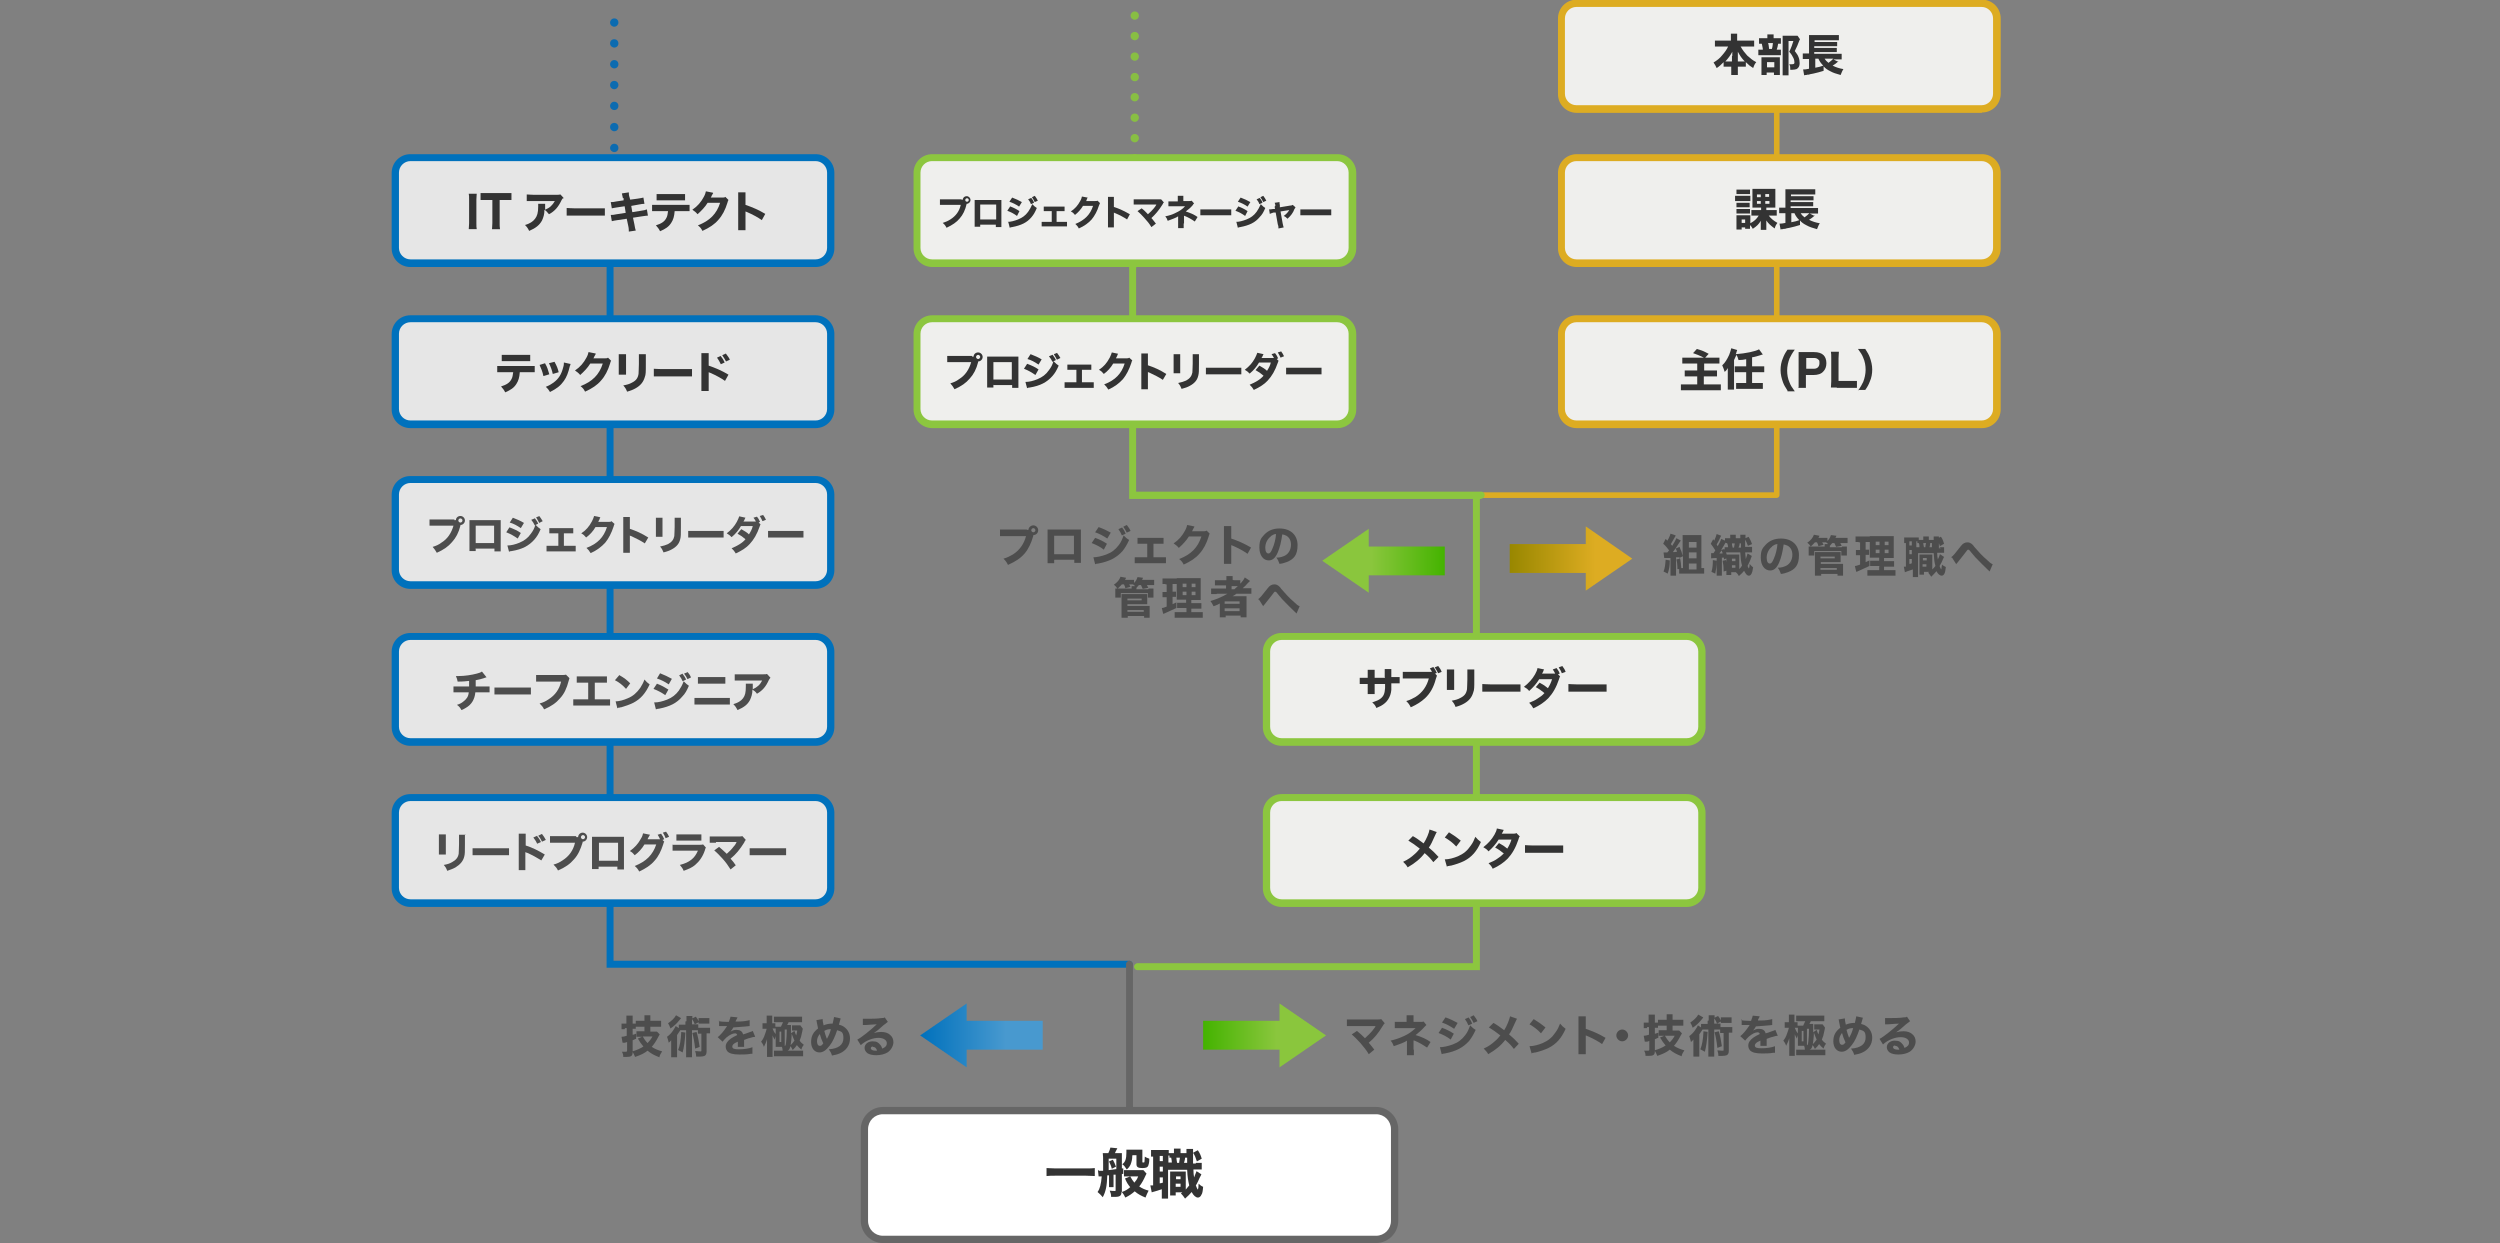 <?xml version="1.0" encoding="UTF-8"?>
<svg id="_レイヤー_1" xmlns="http://www.w3.org/2000/svg" xmlns:xlink="http://www.w3.org/1999/xlink" version="1.1" viewBox="0 0 720 358">
  <rect x="0" y="0" width="720" height="358" fill="#808080" stroke="none"/>
  <!-- Generator: Adobe Illustrator 29.1.0, SVG Export Plug-In . SVG Version: 2.1.0 Build 142)  -->
  <defs>
    <style>
      .st0 {
        fill: #e6e6e6;
      }

      .st1 {
        fill: #88be43;
      }

      .st2 {
        fill: #8cc63f;
      }

      .st3 {
        fill: #efefed;
      }

      .st4 {
        fill: #4d4d4d;
      }

      .st5 {
        fill: #0071bc;
      }

      .st6 {
        fill: #0c6bb0;
      }

      .st7 {
        fill: #fff;
      }

      .st8 {
        fill: #666;
      }

      .st9 {
        fill: url(#_名称未設定グラデーション_184);
      }

      .st10 {
        fill: url(#_名称未設定グラデーション_121);
      }

      .st11 {
        fill: #ddac22;
      }

      .st12 {
        fill: #333;
      }

      .st13 {
        fill: url(#_名称未設定グラデーション_12);
      }

      .st14 {
        fill: url(#_名称未設定グラデーション_50);
      }
    </style>
    <linearGradient id="_名称未設定グラデーション_12" data-name="名称未設定グラデーション 12" x1="381.9" y1="298.2" x2="346.5" y2="298.2" gradientUnits="userSpaceOnUse">
      <stop offset=".4" stop-color="#8ac63d"/>
      <stop offset="1" stop-color="#44b300"/>
    </linearGradient>
    <linearGradient id="_名称未設定グラデーション_184" data-name="名称未設定グラデーション 184" x1="434.8" y1="160.9" x2="470.1" y2="160.9" gradientUnits="userSpaceOnUse">
      <stop offset="0" stop-color="#988700"/>
      <stop offset=".7" stop-color="#ddac22"/>
    </linearGradient>
    <linearGradient id="_名称未設定グラデーション_121" data-name="名称未設定グラデーション 12" x1="380.8" y1="161.5" x2="416.1" y2="161.5" xlink:href="#_名称未設定グラデーション_12"/>
    <linearGradient id="_名称未設定グラデーション_50" data-name="名称未設定グラデーション 50" x1="265" y1="298.2" x2="300.3" y2="298.2" gradientUnits="userSpaceOnUse">
      <stop offset="0" stop-color="#0071bc"/>
      <stop offset=".7" stop-color="#4899cf"/>
    </linearGradient>
  </defs>
  <g>
    <path class="st1" d="M325.6,69.1c0-.7.5-1.2,1.2-1.2h0c.7,0,1.2.5,1.2,1.2h0c0,.7-.5,1.2-1.2,1.2h0c-.6,0-1.2-.5-1.2-1.2ZM325.6,63.2c0-.7.5-1.2,1.2-1.2h0c.7,0,1.2.5,1.2,1.2h0c0,.6-.5,1.2-1.2,1.2h0c-.6,0-1.2-.5-1.2-1.2ZM325.6,57.4c0-.7.5-1.2,1.2-1.2h0c.7,0,1.2.5,1.2,1.2h0c0,.6-.5,1.2-1.2,1.2h0c-.6,0-1.2-.5-1.2-1.2ZM325.6,51.5c0-.7.5-1.2,1.2-1.2h0c.7,0,1.2.5,1.2,1.2h0c0,.6-.5,1.2-1.2,1.2h0c-.6,0-1.2-.5-1.2-1.2ZM325.6,45.6c0-.6.5-1.2,1.2-1.2h0c.7,0,1.2.5,1.2,1.2h0c0,.7-.5,1.2-1.2,1.2h0c-.6,0-1.2-.5-1.2-1.2ZM325.6,39.8c0-.7.5-1.2,1.2-1.2h0c.7,0,1.2.5,1.2,1.2h0c0,.6-.5,1.2-1.2,1.2h0c-.6,0-1.2-.5-1.2-1.2ZM325.6,33.9c0-.7.5-1.2,1.2-1.2h0c.7,0,1.2.5,1.2,1.2h0c0,.6-.5,1.2-1.2,1.2h0c-.6,0-1.2-.5-1.2-1.2ZM325.6,28c0-.7.5-1.2,1.2-1.2h0c.7,0,1.2.5,1.2,1.2h0c0,.6-.5,1.2-1.2,1.2h0c-.6,0-1.2-.5-1.2-1.2ZM325.6,22.2c0-.7.5-1.2,1.2-1.2h0c.7,0,1.2.5,1.2,1.2h0c0,.7-.5,1.2-1.2,1.2h0c-.6,0-1.2-.5-1.2-1.2ZM325.6,16.3c0-.7.5-1.2,1.2-1.2h0c.7,0,1.2.5,1.2,1.2h0c0,.6-.5,1.2-1.2,1.2h0c-.6,0-1.2-.5-1.2-1.2ZM325.6,10.4c0-.7.5-1.2,1.2-1.2h0c.7,0,1.2.5,1.2,1.2h0c0,.6-.5,1.2-1.2,1.2h0c-.6,0-1.2-.5-1.2-1.2ZM325.6,4.5c0-.6.5-1.2,1.2-1.2h0c.7,0,1.2.5,1.2,1.2h0c0,.6-.5,1.2-1.2,1.2h0c-.6,0-1.2-.5-1.2-1.2Z"/>
    <path class="st1" d="M326.8,77.1c-.3,0-.6-.1-.8-.4-.2-.2-.4-.5-.4-.8s.1-.6.4-.8c.4-.5,1.2-.5,1.7,0,.2.2.4.5.4.8s-.1.6-.4.8-.5.4-.8.4Z"/>
  </g>
  <g>
    <path class="st6" d="M176.8,60.8c-.3,0-.6-.1-.8-.4,0,0-.1-.1-.1-.2,0,0,0-.1-.1-.2,0,0,0-.1,0-.2,0,0,0-.2,0-.2,0-.3.1-.6.3-.8.4-.4,1.2-.4,1.7,0s.4.5.4.8,0,.2,0,.2c0,0,0,.1,0,.2,0,0,0,.1-.1.2,0,0,0,.1-.1.2-.2.2-.5.4-.8.4Z"/>
    <path class="st6" d="M175.7,54.6c0-.6.5-1.2,1.2-1.2h0c.7,0,1.2.5,1.2,1.2h0c0,.7-.5,1.2-1.2,1.2h0c-.6,0-1.2-.5-1.2-1.2ZM175.7,48.6c0-.6.5-1.2,1.2-1.2h0c.7,0,1.2.5,1.2,1.2h0c0,.7-.5,1.2-1.2,1.2h0c-.6,0-1.2-.5-1.2-1.2ZM175.7,42.6c0-.6.5-1.2,1.2-1.2h0c.7,0,1.2.5,1.2,1.2h0c0,.7-.5,1.2-1.2,1.2h0c-.6,0-1.2-.5-1.2-1.2ZM175.7,36.6c0-.7.5-1.2,1.2-1.2h0c.7,0,1.2.5,1.2,1.2h0c0,.7-.5,1.2-1.2,1.2h0c-.6,0-1.2-.5-1.2-1.2ZM175.7,30.5c0-.6.5-1.2,1.2-1.2h0c.7,0,1.2.5,1.2,1.2h0c0,.7-.5,1.2-1.2,1.2h0c-.6,0-1.2-.5-1.2-1.2ZM175.7,24.5c0-.7.5-1.2,1.2-1.2h0c.7,0,1.2.5,1.2,1.2h0c0,.6-.5,1.2-1.2,1.2h0c-.6,0-1.2-.5-1.2-1.2ZM175.7,18.5c0-.6.5-1.2,1.2-1.2h0c.7,0,1.2.5,1.2,1.2h0c0,.7-.5,1.2-1.2,1.2h0c-.6,0-1.2-.5-1.2-1.2ZM175.7,12.5c0-.7.5-1.2,1.2-1.2h0c.7,0,1.2.5,1.2,1.2h0c0,.7-.5,1.2-1.2,1.2h0c-.6,0-1.2-.5-1.2-1.2ZM175.7,6.5c0-.6.5-1.2,1.2-1.2h0c.7,0,1.2.5,1.2,1.2h0c0,.6-.5,1.2-1.2,1.2h0c-.6,0-1.2-.5-1.2-1.2Z"/>
  </g>
  <path class="st5" d="M325.3,278.7h-150.6V61c0-.6.5-1,1-1s1,.5,1,1v215.7h148.5c.6,0,1,.5,1,1s-.5,1-1,1Z"/>
  <path class="st2" d="M426.3,279.4h-98.7c-.6,0-1-.5-1-1s.5-1,1-1h96.6v-134.7c0-.6.5-1,1-1s1,.5,1,1v136.8Z"/>
  <path class="st11" d="M511.7,143.4h-84.3c-.5,0-.8-.4-.8-.8s.4-.8.8-.8h83.5V27.3c0-.5.4-.8.8-.8s.8.4.8.8v115.3c0,.5-.4.8-.8.8Z"/>
  <g>
    <g>
      <rect class="st7" x="249" y="319.8" width="152.7" height="37.1" rx="5.3" ry="5.3"/>
      <path class="st8" d="M396.3,358h-142c-3.5,0-6.4-2.9-6.4-6.4v-26.4c0-3.5,2.9-6.4,6.4-6.4h142c3.5,0,6.4,2.9,6.4,6.4v26.4c0,3.5-2.9,6.4-6.4,6.4ZM254.3,320.9c-2.4,0-4.3,1.9-4.3,4.3v26.4c0,2.4,1.9,4.3,4.3,4.3h142c2.4,0,4.3-1.9,4.3-4.3v-26.4c0-2.4-1.9-4.3-4.3-4.3h-142Z"/>
    </g>
    <g>
      <path class="st12" d="M315.3,338.7c-.8,0-1.5-.1-2.5-.1h-8.9c-.9,0-1.7,0-2.5.1v-2.3c.8,0,1.4.1,2.5.1h8.9c1.1,0,1.9,0,2.5-.1v2.3Z"/>
      <path class="st12" d="M316.5,337.2h.3c.2,0,.4,0,.9,0,0-.9,0-1.5,0-1.8,0-1.9,0-2.7-.1-3.3.3,0,.7,0,1,0h.6c.3-.6.5-1.2.6-1.6l2,.2c-.4.7-.5,1-.7,1.4h.8c.5,0,.9,0,1.2,0,0,.4,0,.6,0,.9v3.5h.4c0,0,0,1.6,0,1.6h-.4v5.2c1.1-.4,1.6-.7,2.4-1.4-.6-.7-1-1.3-1.5-2.5l1.5-.6h-.7c-.5,0-.8,0-1.1,0v-1.8c.3,0,.5,0,1,0h3.6c.6,0,.8,0,1,0l.9,1c0,.1-.2.3-.3.6-.5,1.1-1,2.1-1.8,3.1.9.6,1.6.9,2.7,1.2-.4.8-.6,1.2-.9,2-1.2-.5-2.2-1-3.1-1.8-.8.7-1.5,1.2-2.7,1.8-.3-.6-.5-1-1.1-1.7,0,1.2-.5,1.5-1.9,1.5s-.6,0-1.1,0c0-.8-.1-1-.4-1.8.7.1,1.1.1,1.4.1s.3,0,.3-.3v-4.4c-.2,0-.3,0-.6,0v2.3c0,.8,0,1,0,1.3h-1.3c0-.4,0-.6,0-1.3v-2.1h-.5c-.1,3-.4,4.6-1.3,6.3-.5-.6-.8-.9-1.5-1.5.7-1,1-2.2,1.2-4.5q0,0-.3,0c-.3,0-.5,0-.6,0l-.2-1.9ZM319.3,334.7c0,1.2,0,1.5,0,2.3q1.5-.2,2.2-.3v-3h-2.2v1ZM320.5,334c.4.7.6,1.2.9,2l-1.2.6c-.2-.9-.5-1.4-.8-2.1l1.1-.5ZM326.1,332.8c0,1.1-.2,1.8-.5,2.6-.3.6-.6,1-1.1,1.4-.6-.9-.7-1.1-1.3-1.5.9-.6,1.2-1.6,1.2-3.3s0-.6,0-.9c.4,0,.8,0,1.2,0h2.1c.5,0,.9,0,1.3,0,0,.3,0,.7,0,1.2v2.3c0,.2,0,.2.2.2.3,0,.4,0,.4-.2,0-.2.1-.9.1-1.5.4.3.8.4,1.3.6,0,1.2-.2,1.7-.3,2-.2.5-.6.7-1.7.7s-1.7-.2-1.7-1.1v-2.6h-1.1ZM325.5,338.8c.5.9.7,1.2,1.2,1.8.5-.6.8-1,1.1-1.8h-2.4Z"/>
      <path class="st12" d="M344.4,334.9c1,0,1.2,0,1.7,0v1.9c-.5,0-.8,0-1.7,0h-.7c0,1,.1,1.7.2,2.3.3-.7.4-1,.7-1.8l1.4.9c-.1.3-.2.4-.5,1-.3.7-.7,1.6-1.1,2.2.3.8.4,1,.6,1.2.1-.2.2-.8.2-1.7.4.4.8.7,1.3.9-.1,1.2-.2,1.9-.5,2.3-.2.5-.6.8-1,.8-.6,0-1.3-.6-1.8-1.6-.6.7-1,1.1-1.9,1.9-.5-.7-.7-1-1.2-1.5.2-.1.2-.2.4-.3h-1.9v.9h-1.6c0-.5,0-.8,0-1.3v-4.3c0-.7,0-.8,0-1.3.3,0,.4,0,.9,0h2.6c.4,0,.6,0,1,0,0,.4,0,.5,0,1.3v3.9c.4-.5.7-.8,1-1.2-.3-1.3-.5-2.3-.6-4.5h-5.5v6.6c0,.9,0,1.2,0,1.7h-1.8c0-.5,0-.9,0-1.7v-1c-.7.2-1.3.4-1.9.6-.7.2-.8.2-1,.3l-.4-2c.2,0,.3,0,.8,0v-8.3c-.3,0-.4,0-.6,0v-1.9c.4,0,.7,0,1.4,0h2.3c.7,0,1,0,1.4,0v.9c.2,0,.5,0,.8,0h.7c0-.7,0-.9,0-1.3h1.9c0,.4,0,.6,0,1.3h1.7c0-.8,0-.9,0-1.2h1.9c0,.6,0,.8,0,2.2s0,1,0,2h.8ZM334,334.4h.9v-1.5h-.9v1.5ZM334,337.4h.9v-1.4h-.9v1.4ZM334,340.8c.4,0,.5-.1.9-.2v-1.5h-.9v1.7ZM337.5,334.9c0-.6-.1-1-.2-1.5-.2,0-.3,0-.5,0v-.6c-.1,0-.2,0-.3,0v2h1ZM338.6,341.8h1.4v-.9h-1.4v.9ZM338.7,339.6h1.3v-.8h-1.3v.8ZM339.6,334.9c0-.5.2-1,.2-1.5h-1c0,.4.1.8.2,1.5h.6ZM341.9,334.9c0-.2,0-.7,0-1.5h-.6c0,.6-.2,1-.3,1.5h.8ZM345,331.3c.6.9.8,1.4,1.1,2.4l-1.4.8c-.4-1.2-.5-1.6-1.1-2.5l1.3-.7Z"/>
    </g>
  </g>
  <path class="st2" d="M426.7,143.7h-101.5V53.9c0-.6.5-1,1-1s1,.5,1,1v87.7h99.4c.6,0,1,.5,1,1s-.5,1-1,1Z"/>
  <g>
    <g>
      <rect class="st3" x="364.7" y="229.6" width="125.5" height="30.5" rx="4.4" ry="4.4"/>
      <path class="st2" d="M485.8,261.2h-116.7c-3,0-5.4-2.4-5.4-5.4v-21.7c0-3,2.4-5.4,5.4-5.4h116.7c3,0,5.4,2.4,5.4,5.4v21.7c0,3-2.4,5.4-5.4,5.4ZM369.1,230.7c-1.8,0-3.3,1.5-3.3,3.3v21.7c0,1.8,1.5,3.3,3.3,3.3h116.7c1.8,0,3.3-1.5,3.3-3.3v-21.7c0-1.8-1.5-3.3-3.3-3.3h-116.7Z"/>
    </g>
    <g>
      <path class="st12" d="M413.8,239.6c-.2.3-.2.4-.5,1-.8,1.8-1.2,2.7-1.8,3.5,1.2,1,1.7,1.5,2.8,2.7l-1.5,1.5c-.7-.9-1.3-1.6-2.5-2.6-1.2,1.6-2.8,2.9-4.9,4.1-.4-.7-.6-.9-1.3-1.6,1.5-.7,2.3-1.3,3.3-2.2.6-.5,1-1,1.5-1.6-1.4-1.1-2.3-1.7-3.3-2.3l1.3-1.3c1.1.6,1.6,1,3.1,2.1.8-1.2,1.6-3.1,1.7-4l2,.7Z"/>
      <path class="st12" d="M417.3,239.7c1.6,1,2.3,1.5,3.4,2.4l-1.3,1.7c-1-1.1-2.1-1.9-3.3-2.6l1.2-1.5ZM416.1,247.5c1.2,0,2.6-.4,3.8-.9,1.6-.7,2.7-1.6,3.7-3.1.6-.8.9-1.5,1.3-2.5.6.7.8.9,1.6,1.5-1.2,2.7-2.7,4.4-4.9,5.5-1,.5-2.5,1-3.7,1.3q-.3,0-.6.1c-.3,0-.4,0-.6.2l-.6-2.1Z"/>
      <path class="st12" d="M433.1,239c-.1.2-.2.3-.3.6-.1.2-.2.3-.3.5h3.3c.4,0,.7,0,.9-.2l1,1c-.2.2-.2.2-.4.9-.8,2.4-1.8,4.1-3.1,5.5-1.1,1.1-2.5,2.1-4.3,2.9-.4-.8-.6-1-1.2-1.6,1-.4,1.7-.7,2.4-1.2.8-.5,1.4-1,2-1.6-.9-.7-1.5-1.2-2.5-1.7l1.1-1.3c1.1.6,1.7,1,2.4,1.6.5-.8.9-1.6,1.2-2.6h-3.7c-.8,1.3-1.7,2.3-2.9,3.4-.5-.6-.8-.8-1.5-1.2,1.4-1.1,2.4-2.2,3.2-3.6.4-.7.6-1.2.7-1.8l1.9.4Z"/>
      <path class="st12" d="M439.2,243.4c.6,0,1,.1,2.3.1h6.4c1.3,0,1.7,0,2.3,0v2.1c-.5,0-1.3,0-2.3,0h-6.4c-1.1,0-1.8,0-2.3,0v-2.1Z"/>
    </g>
  </g>
  <g>
    <g>
      <rect class="st0" x="113.8" y="229.6" width="125.5" height="30.5" rx="4.4" ry="4.4"/>
      <path class="st5" d="M234.9,261.2h-116.7c-3,0-5.4-2.4-5.4-5.4v-21.7c0-3,2.4-5.4,5.4-5.4h116.7c3,0,5.4,2.4,5.4,5.4v21.7c0,3-2.4,5.4-5.4,5.4ZM118.2,230.7c-1.8,0-3.3,1.5-3.3,3.3v21.7c0,1.8,1.5,3.3,3.3,3.3h116.7c1.8,0,3.3-1.5,3.3-3.3v-21.7c0-1.8-1.5-3.3-3.3-3.3h-116.7Z"/>
    </g>
    <g>
      <path class="st4" d="M128.4,240.3c0,.4,0,.8,0,1.7v2.4c0,.8,0,1.3,0,1.7h-2c0-.4,0-.9,0-1.7v-2.4c0-.9,0-1.2,0-1.7h2ZM133.9,240.3c0,.4,0,.7,0,1.6v1.3c0,2,0,2.8-.2,3.5-.3,1.3-1.2,2.3-2.5,3.1-.7.4-1.3.6-2.4,1-.3-.8-.4-1-1-1.7,1.1-.2,1.7-.4,2.4-.8,1.1-.6,1.7-1.3,1.9-2.4,0-.5.1-1.5.1-2.7v-1.2c0-.9,0-1.1,0-1.6h2Z"/>
      <path class="st4" d="M136.1,244.3c.5,0,1,0,2.2,0h6.1c1.2,0,1.7,0,2.2,0v2c-.5,0-1.3,0-2.2,0h-6.1c-1.1,0-1.7,0-2.2,0v-2Z"/>
      <path class="st4" d="M149.4,250.6c0-.5,0-.9,0-1.7v-7.2c0-.9,0-1.2,0-1.6h2c0,.5,0,.7,0,1.6v1.8c1.9.6,3.5,1.4,5.5,2.6l-1,1.7c-1.1-.7-2.7-1.6-4.1-2.2-.2,0-.3-.1-.5-.2v3.5c0,.8,0,1.2,0,1.7h-2ZM154.7,240.8c.5.6.8,1.1,1.1,1.7l-1.1.5c-.3-.7-.7-1.3-1.1-1.8l1.1-.5ZM156.1,240.2c.5.6.7,1,1.1,1.7l-1.1.5c-.3-.6-.6-1.2-1.1-1.7l1-.5Z"/>
      <path class="st4" d="M166,241.1c.1,0,.3,0,.5,0,0-.7.6-1.3,1.3-1.3s1.3.6,1.3,1.3-.6,1.3-1.3,1.3h0v.2c-.6,2-1.3,3.6-2.5,4.9-1.1,1.3-2.5,2.3-4.6,3.2-.4-.8-.6-1-1.3-1.7,1.1-.3,1.7-.6,2.6-1.2,1.9-1.2,3.1-2.9,3.6-5.1h-5.3c-1,0-1.4,0-1.9,0v-1.9c.5,0,.9,0,1.9,0h5.6ZM167.3,241.1c0,.3.3.6.6.6s.6-.3.6-.6-.3-.6-.6-.6-.6.3-.6.6Z"/>
      <path class="st4" d="M172.4,249.5v.8h-1.9c0-.5,0-1,0-1.7v-6c0-.9,0-1,0-1.6.5,0,.7,0,1.7,0h5.7c1,0,1.3,0,1.8,0,0,.4,0,1,0,1.7v5.9c0,.9,0,1.3,0,1.8h-1.9v-.8h-5.5ZM178,242.7h-5.5v5.2h5.5v-5.2Z"/>
      <path class="st4" d="M191.3,242.4c-.1.2-.2.3-.3.8-.6,1.9-1.4,3.5-2.5,4.7-1.1,1.3-2.5,2.2-4.4,3.1-.4-.7-.6-1-1.3-1.6,3.3-1.3,5.2-3.2,6.2-6.2h-3.4c-.7,1.2-1.7,2.3-2.8,3.1-.5-.6-.7-.8-1.4-1.2,1.4-1,2.4-2.1,3.2-3.6.4-.6.5-1.1.6-1.5l2,.4c0,0-.2.3-.4.7-.1.2-.2.3-.3.6h3.2c.1,0,.3,0,.4,0-.2-.5-.4-.8-.7-1.3l1-.3c.4.6.6.9.9,1.6l-.5.2.7.7ZM191.8,239.5c.4.5.7,1,.9,1.5l-1,.4c-.2-.6-.5-1.1-.8-1.6l1-.3Z"/>
      <path class="st4" d="M193.6,243.3c.5,0,.8,0,1.8,0h5.9c.7,0,.8,0,1.2-.1l.8.9c-.1.2-.2.3-.3.8-.6,1.8-1.6,3.2-2.8,4.2-.8.7-1.7,1.1-3.3,1.7-.3-.7-.5-1-1.1-1.7,1.5-.4,2.4-.8,3.3-1.5.9-.7,1.4-1.5,1.9-2.6h-5.5c-1,0-1.4,0-1.8,0v-1.8ZM194.6,240.3c.4,0,.8,0,1.7,0h4c1,0,1.2,0,1.7,0v1.8c-.4,0-.6,0-1.6,0h-4c-.8,0-1.3,0-1.6,0v-1.8Z"/>
      <path class="st4" d="M206.2,242.7c-1,0-1.3,0-1.8,0v-1.8c.5,0,.9,0,1.9,0h6.6c.4,0,.6,0,.9-.1l1,1.1c-.2.2-.3.3-.5.8-1.2,1.9-2.3,3.3-3.9,4.6.6.7.9,1,1.5,1.9l-1.5,1.2c-.7-1.1-1.3-2-2.3-3.1-1-1.1-1.6-1.7-2.4-2.4l1.4-1c.9.8,1.6,1.4,2.2,2,.8-.7,1.4-1.3,2-2.1.4-.4.6-.8.8-1.2q0-.1,0-.1h-5.9Z"/>
      <path class="st4" d="M215.9,244.3c.5,0,1,0,2.2,0h6.1c1.2,0,1.7,0,2.2,0v2c-.5,0-1.3,0-2.2,0h-6.1c-1.1,0-1.7,0-2.2,0v-2Z"/>
    </g>
  </g>
  <g>
    <g>
      <rect class="st3" x="364.7" y="183.3" width="125.5" height="30.5" rx="4.4" ry="4.4"/>
      <path class="st2" d="M485.8,214.8h-116.7c-3,0-5.4-2.4-5.4-5.4v-21.7c0-3,2.4-5.4,5.4-5.4h116.7c3,0,5.4,2.4,5.4,5.4v21.7c0,3-2.4,5.4-5.4,5.4ZM369.1,184.3c-1.8,0-3.3,1.5-3.3,3.3v21.7c0,1.8,1.5,3.3,3.3,3.3h116.7c1.8,0,3.3-1.5,3.3-3.3v-21.7c0-1.8-1.5-3.3-3.3-3.3h-116.7Z"/>
    </g>
    <g>
      <path class="st12" d="M398.8,195v-.9c0-.8,0-1.1,0-1.4h1.9q0,.5,0,1.2t0,1.1h.7c.8,0,1.2,0,1.7,0v1.8c-.4,0-1,0-1.7,0h-.7c0,1.2,0,1.4,0,1.9-.1,1.1-.4,1.9-.9,2.7-.5.8-1.2,1.4-2.1,1.9-.4.2-.7.3-1.3.6-.3-.7-.5-1-1.2-1.6,1.2-.4,1.9-.7,2.4-1.1.9-.7,1.2-1.5,1.3-3,0-.3,0-.5,0-1.2h-3v1.4c0,.9,0,1.1,0,1.5h-2c0-.3,0-.8,0-1.5v-1.4h-.6c-.9,0-1.1,0-1.7,0v-1.8c.6,0,.8,0,1.7,0h.6v-.9c0-.6,0-1,0-1.4h2c0,.5,0,.6,0,1.4v.9h3Z"/>
      <path class="st12" d="M413.8,194.7q-.1.2-.3.9c-.6,2.3-1.6,4.1-3.1,5.5-1.1,1-2.3,1.8-4.1,2.6-.4-.8-.6-1.1-1.3-1.8,1.1-.3,1.8-.7,2.7-1.2,1.9-1.2,3.2-3,3.8-5.3h-5.5c-1,0-1.4,0-2,0v-1.9c.5,0,.9,0,2,0h5.7c.3,0,.4,0,.7,0-.2-.5-.4-.6-.6-1l1-.4c.5.6.7,1.1,1,1.7l-.5.2.5.5ZM414.2,191.8c.4.5.8,1.1,1,1.7l-1,.4c-.3-.6-.6-1.1-1-1.7l1-.4Z"/>
      <path class="st12" d="M418.8,192.8c0,.4,0,.9,0,1.7v2.5c0,.8,0,1.4,0,1.7h-2.1c0-.5,0-.9,0-1.8v-2.4c0-1,0-1.3,0-1.7h2.1ZM424.6,192.8c0,.5,0,.7,0,1.7v1.3c0,2.1,0,2.9-.3,3.6-.4,1.4-1.2,2.4-2.6,3.2-.7.4-1.4.7-2.5,1-.3-.8-.5-1.1-1.1-1.8,1.1-.2,1.8-.4,2.5-.8,1.2-.6,1.7-1.3,1.9-2.5,0-.5.1-1.5.1-2.8v-1.2c0-1,0-1.2,0-1.7h2.1Z"/>
      <path class="st12" d="M426.9,197c.6,0,1,.1,2.3.1h6.4c1.3,0,1.7,0,2.3,0v2.1c-.5,0-1.3,0-2.3,0h-6.4c-1.1,0-1.8,0-2.3,0v-2.1Z"/>
      <path class="st12" d="M449.4,194.7c-.2.2-.2.2-.4.9-.8,2.4-1.8,4.1-3.1,5.5-1.1,1.1-2.5,2.1-4.3,2.9-.4-.7-.6-1-1.2-1.6,1-.4,1.7-.7,2.4-1.2.8-.5,1.4-.9,2-1.6-.9-.7-1.5-1.2-2.5-1.7l1.1-1.3c1.1.6,1.7,1,2.4,1.6.5-.8.9-1.6,1.2-2.6h-3.7c-.8,1.3-1.7,2.3-2.9,3.4-.5-.6-.8-.8-1.5-1.2,1.4-1.1,2.4-2.2,3.2-3.6.4-.7.6-1.2.7-1.8l1.9.4c-.1.2-.2.3-.3.7-.1.2-.2.3-.3.5h3.3c.2,0,.3,0,.5,0-.2-.5-.4-.7-.7-1.2l1.1-.4c.5.7.7,1,.9,1.6l-.5.2.6.6ZM450,191.9c.4.5.7,1,.9,1.6l-1.1.4c-.2-.6-.5-1.1-.9-1.7l1.1-.4Z"/>
      <path class="st12" d="M451.7,197c.6,0,1,.1,2.3.1h6.4c1.3,0,1.7,0,2.3,0v2.1c-.5,0-1.3,0-2.3,0h-6.4c-1.1,0-1.8,0-2.3,0v-2.1Z"/>
    </g>
  </g>
  <g>
    <g>
      <rect class="st0" x="113.8" y="183.3" width="125.5" height="30.5" rx="4.4" ry="4.4"/>
      <path class="st5" d="M234.9,214.8h-116.7c-3,0-5.4-2.4-5.4-5.4v-21.7c0-3,2.4-5.4,5.4-5.4h116.7c3,0,5.4,2.4,5.4,5.4v21.7c0,3-2.4,5.4-5.4,5.4ZM118.2,184.3c-1.8,0-3.3,1.5-3.3,3.3v21.7c0,1.8,1.5,3.3,3.3,3.3h116.7c1.8,0,3.3-1.5,3.3-3.3v-21.7c0-1.8-1.5-3.3-3.3-3.3h-116.7Z"/>
    </g>
    <g>
      <path class="st4" d="M140.1,195.1q-.3,0-.7.2c-1,.3-1.3.4-2.4.6,0,1,0,1.4,0,1.8h2.3c.9,0,1.2,0,1.7,0v1.7c-.5,0-.9,0-1.7,0h-2.4c-.1,1.1-.4,1.9-.8,2.6-.4.7-1.1,1.4-2,1.9-.4.2-.6.4-1.2.6-.4-.7-.6-1-1.3-1.5.9-.3,1.3-.5,1.9-1,.9-.7,1.4-1.4,1.5-2.6h-2.7c-.8,0-1.3,0-1.7,0v-1.7c.5,0,.8,0,1.7,0h2.8c0-.3,0-.9,0-1.4v-.2c-1,.1-1.5.2-3.3.2-.1-.6-.2-.9-.5-1.6.4,0,.6,0,.8,0,1.7,0,3.7-.3,5.2-.7.7-.2,1.1-.3,1.5-.6l1.2,1.5Z"/>
      <path class="st4" d="M142.4,198c.5,0,1,0,2.2,0h6.1c1.2,0,1.7,0,2.2,0v2c-.5,0-1.3,0-2.2,0h-6.1c-1.1,0-1.7,0-2.2,0v-2Z"/>
      <path class="st4" d="M164,195.4c-.1.2-.1.3-.2.6-.6,2.3-1.3,3.8-2.5,5.1-1.1,1.3-2.5,2.3-4.6,3.2-.4-.8-.6-1-1.3-1.7,1.1-.3,1.7-.6,2.6-1.2,1.9-1.2,3.1-2.9,3.6-5.1h-5.3c-1,0-1.4,0-1.9,0v-1.9c.5,0,.9,0,1.9,0h5.6c.5,0,.8,0,1.1-.1l.9.9Z"/>
      <path class="st4" d="M171.3,201.4h2.6c1.1,0,1.3,0,1.8,0v1.8c-.5,0-1,0-1.8,0h-7c-.8,0-1.1,0-1.8,0v-1.8c.5,0,.9,0,1.8,0h2.5v-4.8h-1.6c-.8,0-1.2,0-1.7,0v-1.8c.6,0,.9,0,1.8,0h5.1c.9,0,1.3,0,1.8,0v1.8q-.4,0-1.8,0h-1.7v4.8Z"/>
      <path class="st4" d="M178.3,194.4c1.6.9,2.3,1.5,3.2,2.4l-1.2,1.6c-1-1.1-2-1.9-3.2-2.5l1.2-1.4ZM177.2,202c1.1,0,2.5-.4,3.6-.9,1.5-.6,2.6-1.6,3.6-3,.5-.8.9-1.5,1.2-2.4.6.7.8.9,1.5,1.4-1.2,2.6-2.6,4.2-4.7,5.3-1,.5-2.4,1-3.5,1.3q-.3,0-.5.1c-.3,0-.4,0-.6.2l-.5-2Z"/>
      <path class="st4" d="M189.2,196.9c1.3.5,2.2,1,3.3,1.7l-.9,1.6c-1-.7-2.1-1.3-3.4-1.8l1-1.5ZM188.5,202.3c1.1,0,2.3-.3,3.6-.8,1.5-.6,2.5-1.4,3.4-2.6.6-.9,1-1.6,1.4-2.7.7.7.9.9,1.5,1.3-.6,1.4-1.1,2.3-1.9,3.1-1.6,1.9-3.6,2.9-6.7,3.5-.4,0-.6.1-.9.2l-.5-2ZM190.1,193.9c1.3.5,2.3,1,3.4,1.6l-.9,1.6c-1.2-.8-2.2-1.3-3.4-1.7l.9-1.5ZM196.6,194.1c.5.6.7,1,1,1.6l-1,.5c-.3-.7-.5-1-1-1.7l1-.5ZM198,193.5c.4.5.8,1,1,1.6l-1,.5c-.3-.6-.5-1-1-1.6l1-.4Z"/>
      <path class="st4" d="M199.9,201c.6,0,.8,0,1.9,0h6.4c.8,0,1.4,0,2,0v1.9c-.5,0-1,0-1.9,0h-6.4c-.8,0-1.4,0-1.9,0v-1.9ZM201.1,195c.6,0,.8,0,1.8,0h4.2c1,0,1.3,0,1.8,0v1.9c-.5,0-.9,0-1.8,0h-4.3c-.8,0-1.3,0-1.8,0v-1.9Z"/>
      <path class="st4" d="M221.8,195.3c-.2.2-.2.3-.4.6-.8,1.8-1.8,3-3.4,3.9-.4-.6-.7-.8-1.3-1.2,0,1.3-.3,2.1-.7,3-.7,1.3-1.7,2.1-3.6,2.9-.4-.8-.6-1.1-1.2-1.7,1.3-.4,2.2-.9,2.8-1.7.6-.8.8-1.7.8-3.4s0-.5,0-.8h2c0,.2,0,.3,0,1,0,0,0,.2,0,.6,1.3-.6,2.1-1.3,2.7-2.5h-6c-.7,0-1.3,0-1.9,0v-1.8c.6,0,.9,0,1.9,0h6.3c.7,0,.8,0,1.1-.1l1,1.1Z"/>
    </g>
  </g>
  <g>
    <g>
      <rect class="st0" x="113.8" y="138.1" width="125.5" height="30.5" rx="4.4" ry="4.4"/>
      <path class="st5" d="M234.9,169.6h-116.7c-3,0-5.4-2.4-5.4-5.4v-21.7c0-3,2.4-5.4,5.4-5.4h116.7c3,0,5.4,2.4,5.4,5.4v21.7c0,3-2.4,5.4-5.4,5.4ZM118.2,139.1c-1.8,0-3.3,1.5-3.3,3.3v21.7c0,1.8,1.5,3.3,3.3,3.3h116.7c1.8,0,3.3-1.5,3.3-3.3v-21.7c0-1.8-1.5-3.3-3.3-3.3h-116.7Z"/>
    </g>
    <g>
      <path class="st4" d="M130.8,149.8c.1,0,.3,0,.5,0,0-.7.6-1.2,1.3-1.2s1.3.6,1.3,1.3-.6,1.3-1.3,1.3h0v.2c-.5,2-1.3,3.5-2.4,4.7-1.1,1.3-2.4,2.2-4.4,3.1-.4-.7-.6-1-1.2-1.7,1-.3,1.7-.6,2.5-1.2,1.8-1.1,2.9-2.8,3.5-4.9h-5.1c-1,0-1.3,0-1.8,0v-1.8c.5,0,.9,0,1.8,0h5.4ZM132,149.9c0,.3.3.6.6.6s.6-.3.6-.6-.3-.6-.6-.6-.6.3-.6.6Z"/>
      <path class="st4" d="M137,157.9v.8h-1.8c0-.5,0-.9,0-1.6v-5.8c0-.8,0-1,0-1.5.5,0,.7,0,1.7,0h5.5c1,0,1.3,0,1.8,0,0,.4,0,.9,0,1.6v5.7c0,.8,0,1.3,0,1.7h-1.8v-.8h-5.3ZM142.3,151.4h-5.3v5h5.3v-5Z"/>
      <path class="st4" d="M146.8,151.9c1.3.5,2.2.9,3.2,1.6l-.9,1.6c-1-.7-2-1.3-3.3-1.8l.9-1.4ZM146.1,157.1c1.1,0,2.3-.3,3.5-.8,1.4-.6,2.4-1.3,3.3-2.6.6-.8,1-1.5,1.3-2.6.7.7.9.9,1.5,1.3-.6,1.4-1.1,2.2-1.8,3-1.6,1.8-3.5,2.8-6.5,3.3-.4,0-.6.1-.8.2l-.5-1.9ZM147.7,149.1c1.3.5,2.2.9,3.2,1.5l-.9,1.5c-1.2-.8-2.1-1.3-3.2-1.6l.9-1.4ZM154,149.2c.4.6.7.9,1,1.6l-1,.5c-.3-.6-.5-1-1-1.6l1-.4ZM155.3,148.6c.4.5.7,1,1,1.5l-1,.5c-.3-.6-.5-.9-.9-1.6l1-.4Z"/>
      <path class="st4" d="M162.4,157.2h1.8c.8,0,1.1,0,1.6,0v1.6c-.4,0-.9,0-1.6,0h-5.3c-.9,0-.9,0-1.5,0v-1.6c.4,0,.6,0,1.5,0h1.9v-3.6h-1.1c-.7,0-1.1,0-1.5,0v-1.5c.4,0,.7,0,1.5,0h3.9c.7,0,1,0,1.5,0v1.5c-.4,0-.8,0-1.5,0h-1.2v3.6Z"/>
      <path class="st4" d="M172.9,149c0,0-.2.3-.3.7-.1.2-.2.3-.3.6h3c.4,0,.6,0,.8-.2l.9.8c-.1.2-.2.3-.3.8-.6,1.8-1.4,3.4-2.4,4.6-1.1,1.2-2.4,2.2-4.2,3-.4-.7-.6-.9-1.2-1.5,3.2-1.2,5-3.1,5.9-6h-3.3c-.7,1.2-1.6,2.2-2.7,3-.5-.6-.7-.8-1.4-1.2,1.4-.9,2.3-2,3.1-3.5.3-.6.5-1.1.6-1.5l1.9.4Z"/>
      <path class="st4" d="M179.5,159c0-.4,0-.9,0-1.6v-6.9c0-.8,0-1.2,0-1.6h1.9c0,.4,0,.7,0,1.6v1.8c1.8.6,3.4,1.3,5.3,2.5l-1,1.7c-1-.7-2.6-1.5-3.9-2.1-.2,0-.3-.1-.4-.2v3.4c0,.7,0,1.2,0,1.6h-1.9Z"/>
      <path class="st4" d="M190.8,149.1c0,.4,0,.8,0,1.6v2.3c0,.7,0,1.3,0,1.6h-1.9c0-.4,0-.9,0-1.6v-2.3c0-.9,0-1.2,0-1.6h1.9ZM196.1,149.1c0,.4,0,.7,0,1.6v1.2c0,1.9,0,2.7-.2,3.4-.3,1.3-1.1,2.2-2.4,2.9-.7.4-1.3.6-2.4.9-.3-.7-.4-1-1-1.7,1-.2,1.6-.4,2.3-.7,1.1-.6,1.6-1.3,1.8-2.3,0-.5.1-1.4.1-2.6v-1.1c0-.9,0-1.1,0-1.6h1.9Z"/>
      <path class="st4" d="M198.3,152.9c.5,0,.9,0,2.1,0h5.9c1.2,0,1.6,0,2.1,0v1.9c-.5,0-1.2,0-2.2,0h-5.9c-1,0-1.7,0-2.1,0v-1.9Z"/>
      <path class="st4" d="M219.2,150.8c-.2.2-.2.2-.4.8-.8,2.3-1.7,3.8-2.9,5.1-1,1.1-2.3,1.9-4,2.7-.4-.7-.6-.9-1.2-1.5,1-.4,1.5-.7,2.2-1.1.8-.5,1.3-.9,1.8-1.5-.8-.7-1.4-1.1-2.3-1.6l1.1-1.3c1,.6,1.6.9,2.2,1.5.5-.8.9-1.5,1.1-2.4h-3.4c-.7,1.2-1.5,2.2-2.7,3.2-.5-.5-.7-.7-1.4-1.1,1.3-1,2.2-2,2.9-3.3.3-.6.6-1.2.7-1.6l1.8.4c-.1.2-.2.3-.3.6-.1.2-.1.3-.3.5h3.1c.2,0,.3,0,.5,0-.2-.4-.4-.7-.7-1.1l1-.3c.5.6.6.9.9,1.5l-.4.2.5.5ZM219.7,148.2c.4.5.6.9.9,1.5l-1,.4c-.2-.5-.5-1-.8-1.5l1-.3Z"/>
      <path class="st4" d="M221.3,152.9c.5,0,.9,0,2.1,0h5.9c1.2,0,1.6,0,2.1,0v1.9c-.5,0-1.2,0-2.2,0h-5.9c-1,0-1.7,0-2.1,0v-1.9Z"/>
    </g>
  </g>
  <g>
    <g>
      <rect class="st0" x="113.8" y="91.7" width="125.5" height="30.5" rx="4.4" ry="4.4"/>
      <path class="st5" d="M234.9,123.3h-116.7c-3,0-5.4-2.4-5.4-5.4v-21.7c0-3,2.4-5.4,5.4-5.4h116.7c3,0,5.4,2.4,5.4,5.4v21.7c0,3-2.4,5.4-5.4,5.4ZM118.2,92.8c-1.8,0-3.3,1.5-3.3,3.3v21.7c0,1.8,1.5,3.3,3.3,3.3h116.7c1.8,0,3.3-1.5,3.3-3.3v-21.7c0-1.8-1.5-3.3-3.3-3.3h-116.7Z"/>
    </g>
    <g>
      <path class="st12" d="M149.7,107.2c-.1,1.5-.4,2.5-1,3.4-.7,1.1-1.6,1.7-3.2,2.4-.4-.8-.6-1-1.2-1.7,1.6-.5,2.5-1.1,3-2.1.3-.5.4-1.2.5-2h-2.8c-.8,0-1.3,0-1.8,0v-1.8c.6,0,1,0,1.8,0h7.1c.9,0,1.3,0,1.9,0v1.8c-.6,0-.8,0-1.8,0h-2.4ZM144.4,102.2c.6,0,.9,0,1.8,0h4.6c1,0,1.3,0,1.9,0v1.8c-.5,0-.7,0-1.8,0h-4.6c-.8,0-1.3,0-1.8,0v-1.8Z"/>
      <path class="st12" d="M157,104.7c.6,1,.8,1.7,1.2,3.1l-1.7.5c-.3-1.4-.6-2-1.1-3.2l1.6-.5ZM164.3,104.8c0,.2,0,.3-.2.7-.4,1.7-.9,3.1-1.7,4.2-.9,1.3-2,2.2-4,3.2-.4-.7-.6-.9-1.2-1.5,1-.4,1.5-.7,2.2-1.2,1.5-1.1,2.3-2.4,2.8-4.4.2-.6.2-1,.2-1.4l1.8.4ZM159.7,104.2c.7,1.3.9,1.8,1.2,3l-1.7.5c-.2-1-.6-2.1-1.1-3.1l1.6-.4Z"/>
      <path class="st12" d="M171.6,101.9c0,0-.2.3-.4.7-.1.3-.2.4-.3.6h3.3c.4,0,.7,0,.9-.2l.9.9c-.1.2-.2.3-.3.8-.6,2-1.5,3.7-2.6,4.9-1.1,1.3-2.6,2.3-4.6,3.2-.4-.8-.6-1-1.3-1.6,3.4-1.3,5.4-3.3,6.4-6.5h-3.6c-.8,1.3-1.8,2.3-2.9,3.3-.5-.6-.8-.8-1.5-1.3,1.5-1,2.5-2.2,3.3-3.7.4-.7.5-1.2.6-1.6l2,.4Z"/>
      <path class="st12" d="M180.3,102c0,.4,0,.9,0,1.7v2.5c0,.8,0,1.4,0,1.7h-2.1c0-.5,0-.9,0-1.8v-2.4c0-1,0-1.3,0-1.7h2.1ZM186,102c0,.5,0,.7,0,1.7v1.3c0,2.1,0,2.9-.3,3.6-.4,1.4-1.2,2.4-2.6,3.2-.7.4-1.4.7-2.5,1-.3-.8-.5-1.1-1.1-1.8,1.1-.2,1.8-.4,2.5-.8,1.2-.6,1.7-1.3,1.9-2.5,0-.5.1-1.6.1-2.8v-1.2c0-1,0-1.2,0-1.7h2.1Z"/>
      <path class="st12" d="M188.3,106.2c.6,0,1,.1,2.3.1h6.4c1.3,0,1.7,0,2.3,0v2.1c-.5,0-1.3,0-2.3,0h-6.4c-1.1,0-1.8,0-2.3,0v-2.1Z"/>
      <path class="st12" d="M202,112.7c0-.5,0-.9,0-1.8v-7.5c0-.9,0-1.2,0-1.7h2.1c0,.5,0,.8,0,1.7v1.9c2,.7,3.7,1.4,5.7,2.6l-1,1.8c-1.1-.8-2.8-1.7-4.2-2.3-.2-.1-.3-.1-.5-.2v3.6c0,.8,0,1.3,0,1.8h-2.1ZM207.6,102.6c.5.6.8,1.1,1.1,1.8l-1.1.5c-.3-.7-.7-1.3-1.1-1.9l1.1-.5ZM209.1,101.9c.5.7.8,1,1.1,1.7l-1.1.5c-.3-.6-.7-1.2-1.1-1.8l1.1-.5Z"/>
    </g>
  </g>
  <g>
    <g>
      <rect class="st3" x="264" y="45.4" width="125.5" height="30.5" rx="4.4" ry="4.4"/>
      <path class="st2" d="M385.2,76.9h-116.7c-3,0-5.4-2.4-5.4-5.4v-21.7c0-3,2.4-5.4,5.4-5.4h116.7c3,0,5.4,2.4,5.4,5.4v21.7c0,3-2.4,5.4-5.4,5.4ZM268.4,46.4c-1.8,0-3.3,1.5-3.3,3.3v21.7c0,1.8,1.5,3.3,3.3,3.3h116.7c1.8,0,3.3-1.5,3.3-3.3v-21.7c0-1.8-1.5-3.3-3.3-3.3h-116.7Z"/>
    </g>
    <g>
      <path class="st12" d="M276.9,57.5c.1,0,.2,0,.4,0,0-.6.5-1,1.1-1s1.1.5,1.1,1.1-.5,1.1-1.1,1.1h0c-.4,1.8-1.1,3.2-2,4.2-.9,1.1-2.1,1.9-3.8,2.7-.3-.6-.5-.9-1.1-1.4.9-.3,1.4-.5,2.2-1,1.6-1,2.6-2.4,3-4.2h-4.4c-.8,0-1.2,0-1.6,0v-1.6c.4,0,.8,0,1.6,0h4.6ZM278,57.6c0,.3.2.5.5.5s.5-.2.5-.5-.2-.5-.5-.5-.5.2-.5.5Z"/>
      <path class="st12" d="M282.3,64.6v.7h-1.6c0-.4,0-.8,0-1.4v-5c0-.7,0-.8,0-1.3.4,0,.6,0,1.5,0h4.7c.9,0,1.1,0,1.5,0,0,.4,0,.8,0,1.4v4.9c0,.7,0,1.1,0,1.5h-1.6v-.7h-4.6ZM286.9,58.9h-4.6v4.3h4.6v-4.3Z"/>
      <path class="st12" d="M290.8,59.4c1.1.4,1.9.8,2.8,1.4l-.7,1.4c-.8-.6-1.7-1.1-2.8-1.5l.8-1.2ZM290.2,63.9c.9,0,2-.3,3-.7,1.2-.5,2.1-1.1,2.9-2.2.5-.7.8-1.3,1.2-2.2.6.6.8.8,1.3,1.1-.5,1.2-.9,1.9-1.5,2.6-1.3,1.6-3,2.4-5.6,2.9-.3,0-.5.1-.7.2l-.4-1.6ZM291.5,56.9c1.1.4,1.9.8,2.8,1.3l-.8,1.3c-1-.7-1.9-1.1-2.8-1.4l.8-1.2ZM297,57c.4.5.6.8.8,1.4l-.9.4c-.2-.6-.4-.9-.8-1.4l.9-.4ZM298.1,56.5c.3.4.6.9.8,1.3l-.9.4c-.2-.5-.4-.8-.8-1.4l.8-.4Z"/>
      <path class="st12" d="M304.3,63.9h1.6c.7,0,1,0,1.4,0v1.3c-.4,0-.8,0-1.4,0h-4.6c-.8,0-.8,0-1.3,0v-1.3c.3,0,.6,0,1.3,0h1.6v-3.1h-1c-.6,0-1,0-1.3,0v-1.3c.3,0,.6,0,1.3,0h3.4c.6,0,.9,0,1.3,0v1.3c-.4,0-.7,0-1.3,0h-1v3.1Z"/>
      <path class="st12" d="M313.3,56.8c0,0-.2.3-.3.6,0,.2-.1.3-.2.5h2.6c.3,0,.5,0,.7-.1l.7.7c-.1.2-.1.3-.3.7-.5,1.6-1.2,2.9-2.1,4-.9,1-2.1,1.9-3.7,2.6-.3-.6-.5-.8-1-1.3,2.7-1.1,4.3-2.7,5.1-5.2h-2.9c-.6,1-1.4,1.9-2.3,2.6-.4-.5-.6-.7-1.2-1,1.2-.8,2-1.7,2.7-3,.3-.5.4-.9.5-1.3l1.6.3Z"/>
      <path class="st12" d="M319.1,65.5c0-.4,0-.7,0-1.4v-6c0-.7,0-1,0-1.4h1.7c0,.4,0,.6,0,1.4v1.5c1.6.5,3,1.2,4.6,2.1l-.8,1.5c-.9-.6-2.2-1.3-3.4-1.8-.2,0-.2-.1-.4-.2v2.9c0,.6,0,1,0,1.4h-1.7Z"/>
      <path class="st12" d="M328,58.9c-.8,0-1.1,0-1.5,0v-1.5c.4,0,.8,0,1.6,0h5.5c.4,0,.5,0,.8,0l.8.9c-.2.2-.2.2-.4.6-1,1.6-2,2.8-3.2,3.9.5.5.7.9,1.3,1.6l-1.3,1c-.6-1-1.1-1.6-2-2.6-.8-.9-1.3-1.4-2-2l1.2-.8c.8.6,1.3,1.2,1.8,1.7.7-.6,1.2-1.1,1.7-1.7.3-.4.5-.6.7-1q0-.1,0-.1h-4.9Z"/>
      <path class="st12" d="M340.9,64.4c0,.6,0,1,0,1.3h-1.6c0-.4,0-.7,0-1.3v-2.1c-.5.4-1.7.8-3,1.3-.2-.6-.3-.8-.7-1.3,1.1-.2,2-.5,3-1,1.1-.5,2-1.1,2.7-1.9h-3.4c-.7,0-1,0-1.4,0v-1.4c.5,0,.7,0,1.4,0h1.3v-.5c0-.5,0-.8,0-1.1h1.6c0,.3,0,.6,0,1v.5h1.7c.3,0,.5,0,.7-.1l.7.8q-.2.1-.4.5c-.6.7-1.3,1.3-2,1.8,1.3.4,2.6,1,3.4,1.6l-.8,1.3c-1-.7-1.9-1.2-2.9-1.6-.1,0-.1,0-.2-.1v2.2Z"/>
      <path class="st12" d="M345.7,60.3c.5,0,.8,0,1.9,0h5.1c1,0,1.4,0,1.9,0v1.7c-.4,0-1.1,0-1.9,0h-5.1c-.9,0-1.5,0-1.9,0v-1.7Z"/>
      <path class="st12" d="M356.5,59.4c1.1.4,1.9.8,2.8,1.4l-.7,1.4c-.8-.6-1.7-1.1-2.8-1.5l.8-1.2ZM356,63.9c.9,0,2-.3,3-.7,1.2-.5,2.1-1.1,2.9-2.2.5-.7.8-1.3,1.2-2.2.6.6.8.8,1.3,1.1-.5,1.2-.9,1.9-1.6,2.6-1.3,1.6-3,2.4-5.6,2.9-.3,0-.5.1-.7.2l-.4-1.6ZM357.3,56.9c1.1.4,1.9.8,2.8,1.3l-.8,1.3c-1-.7-1.9-1.1-2.8-1.4l.8-1.2ZM362.8,57c.4.5.6.8.8,1.4l-.9.4c-.2-.6-.4-.9-.8-1.4l.9-.4ZM363.9,56.5c.3.4.6.9.8,1.3l-.9.4c-.2-.5-.4-.8-.8-1.4l.8-.4Z"/>
      <path class="st12" d="M367.3,59.3c0-.5-.1-.6-.2-.9l1.4-.2c0,.3,0,.6.1.9v.6c.1,0,3-.5,3-.5.4,0,.5-.1.7-.2l.8.7c0,.1-.1.2-.3.5-.4,1.1-1,1.9-2,2.8-.4-.4-.6-.6-1.1-.8.7-.5,1.2-1,1.6-1.7l-2.5.4.6,3.4c.1.6.2.8.3,1.2l-1.5.3c0-.4,0-.7-.2-1.2l-.6-3.4h-.6c-.5.2-.7.2-1.1.4l-.2-1.3c.4,0,.6,0,1.1-.1h.6c0,0-.1-.7-.1-.7Z"/>
      <path class="st12" d="M374.5,60.3c.5,0,.8,0,1.9,0h5.1c1,0,1.4,0,1.9,0v1.7c-.4,0-1.1,0-1.9,0h-5.1c-.9,0-1.5,0-1.9,0v-1.7Z"/>
    </g>
  </g>
  <g>
    <g>
      <rect class="st3" x="449.6" y="91.7" width="125.5" height="30.5" rx="4.4" ry="4.4"/>
      <path class="st11" d="M570.8,123.3h-116.7c-3,0-5.4-2.4-5.4-5.4v-21.7c0-3,2.4-5.4,5.4-5.4h116.7c3,0,5.4,2.4,5.4,5.4v21.7c0,3-2.4,5.4-5.4,5.4ZM454,92.8c-1.8,0-3.3,1.5-3.3,3.3v21.7c0,1.8,1.5,3.3,3.3,3.3h116.7c1.8,0,3.3-1.5,3.3-3.3v-21.7c0-1.8-1.5-3.3-3.3-3.3h-116.7Z"/>
    </g>
    <g>
      <path class="st12" d="M490.7,103c-1-.5-1.9-.9-3.1-1.3l1.1-1.2c1.4.4,2.1.7,3.4,1.4l-1,1.1h2.5c.7,0,1.1,0,1.6,0v1.7c-.5,0-.8,0-1.6,0h-2.8v2h2.3c.6,0,1,0,1.4,0v1.7c-.4,0-.7,0-1.4,0h-2.4v2.3h3.1c.7,0,1.2,0,1.8,0v1.7c-.6,0-1,0-1.8,0h-7.8c-.8,0-1.3,0-1.9,0v-1.7c.5,0,1,0,1.8,0h2.9v-2.3h-2.1c-.7,0-1.1,0-1.5,0v-1.7c.4,0,.7,0,1.4,0h2.2v-2h-2.6c-1,0-1.3,0-1.7,0v-1.7c.5,0,.8,0,1.6,0h4.3Z"/>
      <path class="st12" d="M503.2,103.4c-.9.2-1.7.3-2.5.3-.2-.7-.3-1-.6-1.5-.3.7-.5,1.1-.7,1.5v6.9c0,.6,0,1,0,1.6h-1.8c0-.5,0-1,0-1.6v-3.2c0-.1,0-.6,0-1.4-.2.4-.5.8-.9,1.1-.2-.7-.4-1.2-.7-1.9.8-.7,1.4-1.7,2-3,.3-.8.5-1.4.6-1.9l1.7.5c0,.2-.1.2-.2.6,0,.2-.1.4-.2.6,2.8-.2,5.7-.8,6.7-1.4l1.1,1.5q-.2,0-.7.2c-.7.2-1.6.5-2.4.6v2.6h2c.6,0,1.1,0,1.5,0v1.7c-.4,0-.8,0-1.5,0h-2v3.1h1.6c.7,0,1.1,0,1.5,0v1.7c-.4,0-.9,0-1.5,0h-4.7c-.6,0-1.1,0-1.5,0v-1.7c.4,0,.8,0,1.5,0h1.4v-3.1h-1.8c-.6,0-1.1,0-1.5,0v-1.7c.4,0,.8,0,1.5,0h1.8v-2.3Z"/>
      <path class="st12" d="M514.8,112.5c-.7-1.1-1-1.6-1.3-2.4-.4-1.1-.7-2.3-.7-3.5s.2-2.4.7-3.5c.3-.8.6-1.4,1.3-2.4h2.1c-.8,1.1-1.1,1.7-1.5,2.5-.4,1-.7,2.3-.7,3.5s.2,2.4.7,3.5c.3.8.7,1.4,1.5,2.5h-2.1Z"/>
      <path class="st12" d="M518,111.6c0-.5,0-1,0-1.7v-6.8c0-.6,0-1.1,0-1.7.6,0,1,0,1.7,0h2.7c1.3,0,2.2.3,2.8.9.5.5.8,1.3.8,2.3s-.3,1.8-.9,2.4c-.6.7-1.6,1-2.8,1h-2.2v1.9c0,.7,0,1.3,0,1.8h-2.3ZM522.4,106.2c1,0,1.6-.6,1.6-1.6s-.1-.8-.4-1.1c-.3-.3-.7-.4-1.2-.4h-2.2v3.1h2.2Z"/>
      <path class="st12" d="M529,111.6c-.8,0-1.2,0-1.7,0,0-.5.1-1,.1-1.8v-6.6c0-.9,0-1.4-.1-1.9h2.3c0,.8-.1.9-.1,1.9v6.5h3.4c.9,0,1.3,0,1.9,0v2c-.4,0-1.1,0-1.9,0h-3.9Z"/>
      <path class="st12" d="M535.1,112.5c.8-1.1,1.1-1.7,1.5-2.5.4-1,.7-2.3.7-3.5s-.2-2.4-.7-3.5c-.3-.8-.7-1.4-1.5-2.5h2.1c.7,1.1,1,1.6,1.3,2.4.4,1.1.7,2.3.7,3.5s-.2,2.4-.7,3.5c-.3.8-.6,1.4-1.3,2.4h-2.1Z"/>
    </g>
  </g>
  <g>
    <g>
      <rect class="st3" x="449.6" y="45.4" width="125.5" height="30.5" rx="4.4" ry="4.4"/>
      <path class="st11" d="M570.8,76.9h-116.7c-3,0-5.4-2.4-5.4-5.4v-21.7c0-3,2.4-5.4,5.4-5.4h116.7c3,0,5.4,2.4,5.4,5.4v21.7c0,3-2.4,5.4-5.4,5.4ZM454,46.4c-1.8,0-3.3,1.5-3.3,3.3v21.7c0,1.8,1.5,3.3,3.3,3.3h116.7c1.8,0,3.3-1.5,3.3-3.3v-21.7c0-1.8-1.5-3.3-3.3-3.3h-116.7Z"/>
    </g>
    <g>
      <path class="st12" d="M499.7,56.4c.3,0,.5,0,1,0h2.4c.5,0,.7,0,1,0v1.5c-.3,0-.4,0-1,0h-2.4c-.4,0-.7,0-1,0v-1.5ZM504,65.1q0,.5,0,.8h-1.4v-.4h-1v.6h-1.5c0-.4,0-.8,0-1.2v-1.9c0-.4,0-.6,0-1,.3,0,.4,0,1,0h2.2c.4,0,.6,0,.8,0,0,.2,0,.4,0,.9v1.4c1.1-.6,1.8-1.2,2.4-2.2h-.9c-.6,0-.9,0-1.2,0v-1.6c.4,0,.7,0,1.3,0h1.5v-.7h-1.4c-.5,0-.8,0-1.1,0,0-.3,0-.7,0-1.2v-3c0-.6,0-.9,0-1.2.3,0,.6,0,1.2,0h4.3c.5,0,.8,0,1.1,0,0,.3,0,.7,0,1.2v3c0,.5,0,.9,0,1.2-.4,0-.7,0-1.2,0h-1.4v.7h1.7c.6,0,.9,0,1.3,0v1.6c-.3,0-.6,0-1.2,0h-1.1c.7.9,1.3,1.4,2.5,2.1-.4.5-.6.9-.8,1.6-1.1-.8-1.8-1.4-2.4-2.3,0,.4,0,.5,0,.9v.6c0,.5,0,.8,0,1.2h-1.6c0-.4,0-.6,0-1.1v-.6c0-.4,0-.5,0-.9-.6,1-1.1,1.5-2.3,2.3-.3-.5-.4-.7-.8-1.1v.6ZM500.1,54.6c.3,0,.5,0,1.1,0h1.7c.5,0,.8,0,1.1,0v1.3c-.4,0-.6,0-1.1,0h-1.7c-.5,0-.8,0-1.1,0v-1.3ZM500.1,58.4c.3,0,.4,0,.8,0h2.3c.4,0,.5,0,.7,0v1.3c-.2,0-.4,0-.7,0h-2.3c-.4,0-.5,0-.8,0v-1.3ZM500.1,60.2c.2,0,.4,0,.8,0h2.3c.4,0,.5,0,.8,0v1.3c-.2,0-.4,0-.8,0h-2.3c-.4,0-.5,0-.8,0v-1.3ZM501.6,64.2h1v-1h-1v1ZM506,56v.8h1.1v-.8h-1.1ZM506,57.9v.8h1.1v-.8h-1.1ZM508.4,56.7h1.1v-.8h-1.1v.8ZM508.4,58.7h1.2v-.8h-1.2v.8Z"/>
      <path class="st12" d="M522.7,62q0,0-.2.2c-.4.4-1,.8-1.5,1.1,1,.5,1.9.8,3.1,1-.4.6-.5,1-.8,1.7-1.4-.4-2.1-.6-3-1.1-.8-.4-1.4-.8-1.9-1.4v1.3c-.9.3-2.1.6-3,.8-.6.1-1.1.2-1.3.3-.4,0-.4,0-.7.1-.3,0-.4,0-.6.1l-.3-1.7c.5,0,.8,0,1.7-.2v-2.8h-.5c-.6,0-.9,0-1.3,0v-1.6c.3,0,.7,0,1.3,0h.5v-4.1c0-.7,0-.9,0-1.2.4,0,.8,0,1.4,0h5.7c.8,0,1.1,0,1.5,0v1.5c-.4,0-.7,0-1.5,0h-5.5v.5h5.4c.5,0,.9,0,1.1,0v1.2c-.1,0-.2,0-.4,0-.5,0-.7,0-.8,0h-5.4v.5h5.4c.5,0,.9,0,1.1,0v1.2c-.4,0-.6,0-1.1,0h-5.4v.5h6.7c.6,0,.9,0,1.2,0v1.6c-.3,0-.7,0-1.1,0h-1.3l1.2.6ZM515.9,61.4v2.6c1.1-.2,1.5-.3,2.3-.6-.6-.6-1-1.1-1.4-2h-.9ZM518.6,61.4c.3.5.6.8,1.1,1.2.6-.4,1.1-.9,1.4-1.2h-2.5Z"/>
    </g>
  </g>
  <g>
    <g>
      <rect class="st3" x="449.6" y=".9" width="125.5" height="30.5" rx="4.4" ry="4.4"/>
      <path class="st11" d="M570.8,32.5h-116.7c-3,0-5.4-2.4-5.4-5.4V5.3c0-3,2.4-5.4,5.4-5.4h116.7c3,0,5.4,2.4,5.4,5.4v21.7c0,3-2.4,5.4-5.4,5.4ZM454,2c-1.8,0-3.3,1.5-3.3,3.3v21.7c0,1.8,1.5,3.3,3.3,3.3h116.7c1.8,0,3.3-1.5,3.3-3.3V5.3c0-1.8-1.5-3.3-3.3-3.3h-116.7Z"/>
    </g>
    <g>
      <path class="st12" d="M501.3,13.4c.6,1.1,1.2,1.8,1.9,2.6.9.8,1.6,1.4,2.6,1.9-.5.6-.6.9-.9,1.7-.8-.5-1.3-.9-2.1-1.7v1.3c-.4,0-.8,0-1.3,0h-1v.8c0,.6,0,1.2,0,1.6h-1.9c0-.5,0-1,0-1.6v-.8h-.9c-.5,0-.9,0-1.3,0v-1.3c-.7.7-1.2,1.2-2,1.7-.3-.7-.5-1-.9-1.6,1-.6,1.8-1.2,2.5-2.1.7-.8,1.3-1.6,1.7-2.5h-2.3c-.6,0-1,0-1.5,0v-1.7c.5,0,.9,0,1.5,0h3.1v-.8c0-.5,0-.8,0-1.2h1.8c0,.3,0,.7,0,1.2v.8h3.3c.6,0,1.1,0,1.6,0v1.7c-.5,0-1,0-1.6,0h-2.5ZM498.9,16.1c0-.4,0-.8,0-1.2-.5,1-1.1,1.8-2,2.8.2,0,.4,0,.9,0h1v-1.6ZM501.7,17.7c.4,0,.6,0,.8,0-.9-.9-1.4-1.7-2-2.8,0,.7,0,1,0,1.2v1.6h1.1Z"/>
      <path class="st12" d="M511.8,11c.6,0,.8,0,1.1,0v1.6c-.2,0-.4,0-.8,0-.1.7-.2,1.1-.4,1.7h.2c.5,0,.8,0,1,0v1.6c-.3,0-.6,0-1,0h-4.2c-.6,0-.9,0-1.3,0v-1.6c.3,0,.6,0,1.3,0h0c0-.5-.2-1.1-.3-1.7-.4,0-.6,0-.8,0v-1.6c.3,0,.6,0,1.2,0h1.2v-.3c0-.3,0-.6,0-.8h1.8c0,.3,0,.5,0,.8v.3h1ZM508.9,21.6h-1.6c0-.4,0-.7,0-1.2v-2.9c0-.5,0-.7,0-1,.3,0,.6,0,1,0h3.4c.5,0,.7,0,.9,0,0,.2,0,.4,0,.9v3.3c0,.4,0,.7,0,.9h-1.7v-.7h-2.1v.7ZM508.9,19.4h2.1v-1.5h-2.1v1.5ZM510.3,14.1c.2-.6.2-1,.3-1.7h-1.4c.2.5.2.9.3,1.7h.8ZM518.4,11.2c0,.2-.1.3-.2.5-.3.9-.8,2-1.3,3,.6.8.9,1.2,1.1,1.8.2.5.3,1.1.3,1.7,0,.8-.3,1.4-.9,1.7-.3.1-.8.2-1.3.2s-.3,0-.5,0c0-.8,0-1.1-.3-1.6.3,0,.5,0,.7,0,.6,0,.8-.1.8-.5s-.1-.9-.3-1.3c-.3-.6-.5-1-1.2-1.8.6-1.2.9-2.1,1.2-3.1h-1.4v8.4c0,.7,0,1.1,0,1.5h-1.7c0-.5,0-.9,0-1.4v-9c0-.4,0-.6,0-1,.3,0,.6,0,1,0h2.3c.5,0,.7,0,1,0l.7,1Z"/>
      <path class="st12" d="M529.5,17.6q0,0-.2.2c-.4.4-1,.8-1.5,1.1,1,.5,1.9.8,3.1,1-.4.6-.5,1-.8,1.7-1.4-.4-2.1-.6-3-1.1-.8-.4-1.4-.8-1.9-1.4v1.3c-.9.3-2.1.6-3,.8-.6.1-1.1.2-1.3.3-.4,0-.4,0-.7.1-.3,0-.4,0-.6.1l-.3-1.7c.5,0,.8,0,1.7-.2v-2.8h-.5c-.6,0-.9,0-1.3,0v-1.6c.3,0,.7,0,1.3,0h.5v-4.1c0-.7,0-.9,0-1.2.4,0,.8,0,1.4,0h5.7c.8,0,1.1,0,1.5,0v1.5c-.4,0-.7,0-1.5,0h-5.5v.5h5.4c.5,0,.9,0,1.1,0v1.2c-.1,0-.2,0-.4,0-.5,0-.7,0-.8,0h-5.4v.5h5.4c.5,0,.9,0,1.1,0v1.2c-.4,0-.6,0-1.1,0h-5.4v.5h6.7c.6,0,.9,0,1.2,0v1.6c-.3,0-.7,0-1.1,0h-1.3l1.2.6ZM522.8,16.9v2.6c1.1-.2,1.5-.3,2.3-.6-.6-.6-1-1.1-1.4-2h-.9ZM525.5,16.9c.3.5.6.8,1.1,1.2.6-.4,1.1-.9,1.4-1.2h-2.5Z"/>
    </g>
  </g>
  <g>
    <g>
      <rect class="st0" x="113.8" y="45.4" width="125.5" height="30.5" rx="4.4" ry="4.4"/>
      <path class="st5" d="M234.9,76.9h-116.7c-3,0-5.4-2.4-5.4-5.4v-21.7c0-3,2.4-5.4,5.4-5.4h116.7c3,0,5.4,2.4,5.4,5.4v21.7c0,3-2.4,5.4-5.4,5.4ZM118.2,46.4c-1.8,0-3.3,1.5-3.3,3.3v21.7c0,1.8,1.5,3.3,3.3,3.3h116.7c1.8,0,3.3-1.5,3.3-3.3v-21.7c0-1.8-1.5-3.3-3.3-3.3h-116.7Z"/>
    </g>
    <g>
      <path class="st12" d="M137.3,55.8c0,.5-.1.9-.1,1.7v6.8c0,.8,0,1.2.1,1.7h-2.3c0-.5.1-1,.1-1.7v-6.8c0-.9,0-1.2-.1-1.7h2.3Z"/>
      <path class="st12" d="M143.9,64.2c0,.7,0,1.2.1,1.8h-2.3c0-.5.1-1,.1-1.8v-6.6h-1.6c-.8,0-1.3,0-1.8,0v-2c.5,0,1.1,0,1.8,0h5.2c.9,0,1.4,0,1.9,0v2c-.5,0-1,0-1.9,0h-1.5v6.6Z"/>
      <path class="st12" d="M162.1,57.1c-.2.2-.2.3-.4.6-.9,1.9-1.9,3.1-3.6,4-.5-.6-.7-.9-1.3-1.3,0,1.4-.3,2.2-.7,3.1-.7,1.3-1.8,2.2-3.7,3-.4-.8-.6-1.1-1.2-1.7,1.4-.4,2.3-1,2.9-1.8.6-.8.9-1.7.9-3.5s0-.6,0-.8h2c0,.2,0,.3,0,1.1,0,0,0,.2,0,.6,1.4-.6,2.1-1.3,2.8-2.5h-6.2c-.8,0-1.4,0-1.9,0v-1.9c.6,0,1,.1,2,.1h6.5c.7,0,.8,0,1.2-.1l1,1.1Z"/>
      <path class="st12" d="M163.2,59.9c.6,0,1,.1,2.3.1h6.4c1.3,0,1.7,0,2.3,0v2.1c-.5,0-1.3,0-2.3,0h-6.4c-1.1,0-1.8,0-2.3,0v-2.1Z"/>
      <path class="st12" d="M179.4,57.1q-.2-1-.3-1.4l2-.3c0,.4,0,.8.2,1.4l.2.7,2.2-.3c.8-.1,1.1-.2,1.6-.3l.3,1.8q-.6,0-1.6.2l-2.2.4.3,1.8,2.5-.4c.8-.1,1.2-.2,1.7-.4l.3,1.8q-.4,0-1.7.2l-2.6.4.4,1.9c.2,1,.2,1.3.4,1.8l-2,.3c0-.4,0-1-.2-1.8l-.4-1.9-2.7.4c-.8.1-1.1.2-1.6.3l-.3-1.8c.5,0,.8,0,1.7-.2l2.6-.4-.3-1.9-2,.3c-.9.1-1,.2-1.7.3l-.3-1.8c.6,0,.8,0,1.7-.2l2-.3v-.7Z"/>
      <path class="st12" d="M194.3,60.8c-.1,1.5-.4,2.5-1,3.4-.7,1.1-1.6,1.7-3.2,2.4-.4-.8-.6-1-1.2-1.7,1.6-.5,2.5-1.1,3-2.1.3-.5.4-1.2.5-2h-2.8c-.8,0-1.3,0-1.8,0v-1.8c.6,0,1,0,1.8,0h7.1c.9,0,1.3,0,1.9,0v1.8c-.6,0-.8,0-1.8,0h-2.4ZM189,55.9c.6,0,.9,0,1.8,0h4.6c1,0,1.3,0,1.9,0v1.8c-.5,0-.7,0-1.8,0h-4.6c-.8,0-1.3,0-1.8,0v-1.8Z"/>
      <path class="st12" d="M205.4,55.6c0,0-.2.3-.4.7-.1.3-.2.4-.3.6h3.3c.4,0,.7,0,.9-.2l.9.9c-.1.2-.2.3-.3.8-.6,2-1.5,3.7-2.6,4.9-1.1,1.3-2.6,2.3-4.6,3.2-.4-.8-.6-1-1.3-1.6,3.4-1.3,5.4-3.3,6.4-6.5h-3.6c-.8,1.3-1.8,2.3-2.9,3.3-.5-.6-.8-.8-1.5-1.3,1.5-1,2.5-2.2,3.3-3.7.4-.7.5-1.2.6-1.6l2,.4Z"/>
      <path class="st12" d="M212.6,66.4c0-.5,0-.9,0-1.8v-7.5c0-.9,0-1.2,0-1.7h2.1c0,.5,0,.8,0,1.7v1.9c2,.7,3.7,1.4,5.7,2.6l-1,1.8c-1.1-.8-2.8-1.7-4.2-2.3-.2-.1-.3-.1-.5-.2v3.6c0,.8,0,1.3,0,1.8h-2.1Z"/>
    </g>
  </g>
  <g>
    <g>
      <rect class="st3" x="264" y="91.7" width="125.5" height="30.5" rx="4.4" ry="4.4"/>
      <path class="st2" d="M385.2,123.3h-116.7c-3,0-5.4-2.4-5.4-5.4v-21.7c0-3,2.4-5.4,5.4-5.4h116.7c3,0,5.4,2.4,5.4,5.4v21.7c0,3-2.4,5.4-5.4,5.4ZM268.4,92.8c-1.8,0-3.3,1.5-3.3,3.3v21.7c0,1.8,1.5,3.3,3.3,3.3h116.7c1.8,0,3.3-1.5,3.3-3.3v-21.7c0-1.8-1.5-3.3-3.3-3.3h-116.7Z"/>
    </g>
    <g>
      <path class="st12" d="M279.9,102.7c.1,0,.3,0,.5,0,0-.7.6-1.2,1.3-1.2s1.3.6,1.3,1.3-.6,1.3-1.3,1.3h0v.2c-.5,2-1.3,3.5-2.4,4.7-1.1,1.3-2.4,2.2-4.4,3.1-.4-.7-.6-1-1.2-1.7,1-.3,1.7-.6,2.5-1.2,1.8-1.1,2.9-2.8,3.5-4.9h-5.1c-1,0-1.3,0-1.8,0v-1.8c.5,0,.9,0,1.8,0h5.4ZM281.1,102.8c0,.3.3.6.6.6s.6-.3.6-.6-.3-.6-.6-.6-.6.3-.6.6Z"/>
      <path class="st12" d="M286.1,110.8v.8h-1.8c0-.5,0-.9,0-1.6v-5.8c0-.8,0-1,0-1.5.5,0,.7,0,1.7,0h5.5c1,0,1.3,0,1.8,0,0,.4,0,.9,0,1.6v5.7c0,.8,0,1.3,0,1.7h-1.8v-.8h-5.3ZM291.4,104.3h-5.3v5h5.3v-5Z"/>
      <path class="st12" d="M295.9,104.8c1.3.5,2.2.9,3.2,1.6l-.9,1.6c-1-.7-2-1.3-3.3-1.8l.9-1.4ZM295.3,110c1.1,0,2.3-.3,3.5-.8,1.4-.6,2.4-1.3,3.3-2.6.6-.8,1-1.5,1.3-2.6.7.7.9.9,1.5,1.3-.6,1.4-1.1,2.2-1.8,3-1.6,1.8-3.5,2.8-6.5,3.3-.4,0-.6.1-.8.2l-.5-1.9ZM296.8,102c1.3.5,2.2.9,3.2,1.5l-.9,1.5c-1.2-.8-2.1-1.3-3.2-1.6l.9-1.4ZM303.1,102.1c.4.6.7.9,1,1.6l-1,.5c-.3-.6-.5-1-1-1.6l1-.4ZM304.4,101.6c.4.5.7,1,1,1.5l-1,.5c-.3-.6-.5-.9-.9-1.6l1-.4Z"/>
      <path class="st12" d="M311.6,110.1h1.8c.8,0,1.1,0,1.6,0v1.6c-.4,0-.9,0-1.6,0h-5.3c-.9,0-.9,0-1.5,0v-1.6c.4,0,.6,0,1.5,0h1.9v-3.6h-1.1c-.7,0-1.1,0-1.5,0v-1.5c.4,0,.7,0,1.5,0h3.9c.7,0,1,0,1.5,0v1.5c-.4,0-.8,0-1.5,0h-1.2v3.6Z"/>
      <path class="st12" d="M322,101.9c0,0-.2.3-.3.7-.1.2-.2.3-.3.6h3c.4,0,.6,0,.8-.2l.9.8c-.1.2-.2.3-.3.8-.6,1.8-1.4,3.4-2.4,4.6-1.1,1.2-2.4,2.2-4.2,3-.4-.7-.6-.9-1.2-1.5,3.2-1.2,5-3.1,5.9-6h-3.3c-.7,1.2-1.6,2.2-2.7,3-.5-.6-.7-.8-1.4-1.2,1.4-.9,2.3-2,3.1-3.5.3-.6.5-1.1.6-1.5l1.9.4Z"/>
      <path class="st12" d="M328.7,111.9c0-.4,0-.9,0-1.6v-6.9c0-.8,0-1.2,0-1.6h1.9c0,.4,0,.7,0,1.6v1.8c1.8.6,3.4,1.3,5.3,2.5l-1,1.7c-1-.7-2.6-1.5-3.9-2.1-.2,0-.3-.1-.4-.2v3.4c0,.7,0,1.2,0,1.6h-1.9Z"/>
      <path class="st12" d="M339.9,102c0,.4,0,.8,0,1.6v2.3c0,.7,0,1.3,0,1.6h-1.9c0-.4,0-.9,0-1.6v-2.3c0-.9,0-1.2,0-1.6h1.9ZM345.3,102c0,.4,0,.7,0,1.6v1.2c0,1.9,0,2.7-.2,3.4-.3,1.3-1.1,2.2-2.4,2.9-.7.4-1.3.6-2.4.9-.3-.7-.4-1-1-1.7,1-.2,1.6-.4,2.3-.7,1.1-.6,1.6-1.3,1.8-2.3,0-.5.1-1.4.1-2.6v-1.1c0-.9,0-1.1,0-1.6h1.9Z"/>
      <path class="st12" d="M347.4,105.9c.5,0,.9,0,2.1,0h5.9c1.2,0,1.6,0,2.1,0v1.9c-.5,0-1.2,0-2.2,0h-5.9c-1,0-1.7,0-2.1,0v-1.9Z"/>
      <path class="st12" d="M368.4,103.7c-.2.2-.2.2-.4.8-.8,2.3-1.7,3.8-2.9,5.1-1,1.1-2.3,1.9-4,2.7-.4-.7-.6-.9-1.2-1.5,1-.4,1.5-.7,2.2-1.1.8-.5,1.3-.9,1.8-1.5-.8-.7-1.4-1.1-2.3-1.6l1.1-1.3c1,.6,1.6.9,2.2,1.5.5-.8.9-1.5,1.1-2.4h-3.4c-.7,1.2-1.5,2.2-2.7,3.2-.5-.5-.7-.7-1.4-1.1,1.3-1,2.2-2,2.9-3.3.3-.6.6-1.2.7-1.6l1.8.4c-.1.2-.2.3-.3.6-.1.2-.1.3-.3.5h3.1c.2,0,.3,0,.5,0-.2-.4-.4-.7-.7-1.1l1-.3c.5.6.6.9.9,1.5l-.4.2.5.5ZM368.9,101.1c.4.5.6.9.9,1.5l-1,.4c-.2-.5-.5-1-.8-1.5l1-.3Z"/>
      <path class="st12" d="M370.5,105.9c.5,0,.9,0,2.1,0h5.9c1.2,0,1.6,0,2.1,0v1.9c-.5,0-1.2,0-2.2,0h-5.9c-1,0-1.7,0-2.1,0v-1.9Z"/>
    </g>
  </g>
  <g>
    <g>
      <path class="st4" d="M389.8,295.5c-1,0-1.4,0-1.9,0v-1.9c.5,0,1,0,2,0h6.9c.5,0,.7,0,1-.1l1,1.2c-.2.2-.3.3-.6.8-1.2,2-2.4,3.5-4,4.8.6.7.9,1.1,1.6,2l-1.6,1.3c-.7-1.2-1.4-2-2.4-3.2-1-1.1-1.6-1.7-2.5-2.5l1.5-1c1,.8,1.7,1.5,2.3,2.1.8-.7,1.5-1.4,2.1-2.1.4-.5.6-.8.9-1.2q0-.1,0-.2h-6.1Z"/>
      <path class="st4" d="M407.2,302.3c0,.8,0,1.2,0,1.6h-2c0-.4,0-.8,0-1.6v-2.6c-.6.5-2.1,1-3.8,1.6-.3-.8-.4-1-.9-1.6,1.3-.3,2.5-.7,3.8-1.3,1.4-.6,2.4-1.4,3.4-2.3h-4.2c-.8,0-1.3,0-1.8,0v-1.8c.6,0,.9,0,1.8,0h1.6v-.6c0-.6,0-1,0-1.3h2c0,.4,0,.8,0,1.3v.6h2.1c.4,0,.6,0,.8-.1l.8,1q-.2.2-.6.6c-.7.8-1.6,1.6-2.5,2.3,1.7.5,3.2,1.2,4.3,2l-1,1.6c-1.2-.8-2.4-1.5-3.6-2-.2,0-.2,0-.3-.1v2.7Z"/>
      <path class="st4" d="M415.3,296c1.4.5,2.3,1,3.4,1.7l-.9,1.7c-1-.8-2.2-1.4-3.5-1.9l1-1.5ZM414.6,301.6c1.1,0,2.4-.3,3.8-.8,1.6-.6,2.6-1.4,3.6-2.7.7-.9,1-1.7,1.4-2.8.7.7.9.9,1.6,1.3-.7,1.5-1.2,2.3-1.9,3.2-1.7,1.9-3.8,3-7,3.6-.4,0-.6.1-.9.2l-.5-2ZM416.3,293c1.4.5,2.4,1,3.5,1.6l-1,1.7c-1.2-.8-2.3-1.4-3.5-1.8l1-1.5ZM423,293.1c.5.6.7,1,1,1.7l-1.1.5c-.3-.7-.5-1.1-1-1.8l1.1-.5ZM424.5,292.5c.4.5.8,1.1,1,1.6l-1.1.5c-.3-.6-.5-1-1-1.7l1-.5Z"/>
      <path class="st4" d="M436.9,293.4c-.2.3-.2.4-.5,1-.8,1.8-1.2,2.7-1.8,3.5,1.2,1,1.7,1.5,2.8,2.7l-1.4,1.5c-.7-.9-1.3-1.6-2.5-2.6-1.2,1.6-2.8,2.9-4.9,4.1-.4-.7-.6-.9-1.3-1.6,1.5-.7,2.3-1.3,3.3-2.2.6-.5,1-1,1.5-1.6-1.4-1.1-2.3-1.7-3.3-2.3l1.3-1.3c1.1.6,1.6,1,3.1,2.1.8-1.2,1.5-3.1,1.7-4l2,.7Z"/>
      <path class="st4" d="M441.7,293.5c1.6,1,2.3,1.5,3.4,2.4l-1.3,1.7c-1-1.1-2.1-1.9-3.3-2.6l1.2-1.5ZM440.5,301.3c1.2,0,2.6-.4,3.8-.9,1.6-.7,2.7-1.6,3.7-3.1.6-.8.9-1.5,1.3-2.5.6.7.8.9,1.6,1.5-1.2,2.7-2.7,4.4-4.9,5.5-1,.5-2.5,1-3.7,1.3q-.3,0-.6.1c-.3,0-.4,0-.6.2l-.6-2.1Z"/>
      <path class="st4" d="M454.6,303.7c0-.5,0-.9,0-1.8v-7.5c0-.9,0-1.2,0-1.7h2.1c0,.5,0,.8,0,1.7v1.9c2,.7,3.7,1.4,5.7,2.6l-1,1.8c-1.1-.8-2.8-1.7-4.2-2.3-.2-.1-.3-.1-.5-.2v3.6c0,.8,0,1.3,0,1.8h-2.1Z"/>
      <path class="st4" d="M468.9,298.2c0,.9-.8,1.7-1.7,1.7s-1.7-.8-1.7-1.7.8-1.7,1.7-1.7,1.7.8,1.7,1.7Z"/>
      <path class="st4" d="M474.3,296.1c-.3,0-.6,0-.9,0v-1.6c.3,0,.6,0,1,0h.4v-1c0-.6,0-.9,0-1.3h1.8c0,.4,0,.7,0,1.3v1h.2c.3,0,.4,0,.7,0v1.5c-.3,0-.4,0-.7,0h-.2v1.7c.3,0,.4-.1,1-.3v1.5c-.2,0-.5.2-1,.4v3.4c0,1.1-.4,1.4-1.8,1.4s-.5,0-.9,0c0-.6-.1-1-.4-1.5.4,0,.7,0,1,0,.4,0,.5,0,.5-.4v-2.4q-.4.1-.6.2s-.1,0-.3,0c0,0,0,0-.2,0,0,0,0,0-.2,0l-.3-1.7c.4,0,.9-.1,1.5-.3v-2.2h-.5ZM480,295.4h-1c-.6,0-1.1,0-1.5,0v-1.7c.4,0,.8,0,1.5,0h1v-.3c0-.7,0-.9,0-1.3h1.7c0,.4,0,.6,0,1.3v.3h1.6c.6,0,1.1,0,1.5,0v1.7c-.5,0-1,0-1.5,0h-1.6v1.4h1c.4,0,.7,0,.9,0l.8.8c-.1.2-.2.3-.4.7-.6,1.2-1.2,2.1-1.9,2.9.9.6,1.9,1,3,1.3-.4.6-.7,1.1-.8,1.7-1.5-.6-2.3-1-3.4-1.9-1,.8-1.9,1.2-3.6,1.8-.2-.6-.5-1.1-.8-1.6,1.1-.3,2.3-.8,3.2-1.4-.6-.7-1.1-1.4-1.6-2.3l1.2-.5h-.5c-.5,0-.7,0-1.1,0v-1.6c.4,0,.9,0,1.3,0h1v-1.4ZM479.5,298.3c.4.7.8,1.3,1.4,1.9.5-.5,1-1.1,1.4-1.9h-2.8Z"/>
      <path class="st4" d="M492.1,293.9c0-.7,0-1,0-1.5h1.7c0,.3,0,.4,0,.7l1-.5c.4.5.6.8.8,1.3v-.9c.3,0,.5,0,1,0h1.1c.5,0,.7,0,1,0v1.6c-.3,0-.6,0-1,0h-1.1c-.4,0-.7,0-1,0v-.4l-1.1.6c-.3-.8-.4-.9-.8-1.5,0,.3,0,.4,0,.6v.9h.6c.6,0,.8,0,1.2,0v1c.2,0,.3,0,.6,0h1.8c.5,0,.7,0,1,0v1.6c-.3,0-.5,0-1,0v5.2c0,.7-.2,1.1-.6,1.3-.2.1-.7.2-1.3.2s-.3,0-1.1,0c0-.6-.1-1-.3-1.6.5,0,1,.1,1.4.1s.4,0,.4-.3v-4.8h-.3c-.3,0-.5,0-.7,0v-1c-.2,0-.4,0-.7,0h-1v6.2c0,.8,0,1.1,0,1.6h-1.7c0-.5,0-.8,0-1.6v-6.2h-1.2c-.2,0-.4,0-.5,0q0,.1-.3.5c-.1.2-.3.5-.6.9v5c0,.7,0,1,0,1.4h-1.7c0-.4,0-.8,0-1.5v-2.1c0-.1,0-.6,0-1.3-.2.3-.5.5-.7.7-.2-.8-.3-1.2-.5-1.7.7-.5,1.3-1.1,1.8-1.9.3-.5.6-.9.7-1.2l.9.6v-1c.4,0,.6,0,1.2,0h.7v-.9ZM490.5,293.1q-.2.2-.5.6c-.7.9-1.6,1.7-2.5,2.3-.2-.6-.4-1-.7-1.5,1-.7,1.8-1.4,2.3-2.3l1.4.8ZM491.8,297.2c-.2,2.7-.4,4.2-.8,5.7-.5-.3-.7-.4-1.3-.7.5-1.2.8-2.8.9-5.2l1.3.2ZM495,297c.4,1.3.7,2.8.9,4.3l-1.3.5c-.2-1.9-.5-3.4-.8-4.5l1.2-.3Z"/>
      <path class="st4" d="M501.4,293.8c.5.1,1.3.2,2.3.2h.6c.3-.8.4-1.1.5-1.5l2,.2q0,.1-.5,1c0,.1,0,.1,0,.2.2,0,.2,0,.8,0,1.5,0,2.5-.2,3.3-.4v1.7q-.3,0-.9.1c-.9.1-2.6.2-3.8.3-.2.4-.4.7-.8,1.2.7-.4,1.1-.5,1.7-.5,1,0,1.7.4,1.9,1.3.1,0,.3-.1.7-.2.5-.2.6-.2,1.1-.4.7-.2.8-.3,1-.4l.7,1.7c-.4,0-.8.1-1.4.3q-.3,0-1.8.6v.4s0,.2,0,.2v.6c0,.4,0,.6,0,.8h-1.8c0-.2,0-.7,0-1.4s0,0,0-.1c-.5.2-.8.4-1,.5-.4.3-.6.6-.6.9,0,.6.5.8,1.9.8s2.9-.2,3.9-.6v1.9c-.1,0-.2,0-.5,0-1.1.2-2.2.2-3.2.2-1.9,0-2.9-.3-3.5-.9-.3-.4-.5-.8-.5-1.4,0-.8.5-1.6,1.5-2.3.4-.3,1-.6,1.8-1,0-.3-.3-.5-.6-.5-.7,0-1.5.4-2.5,1.2-.5.5-.8.8-1.1,1.2l-1.4-1.3c.7-.5,1.8-1.8,2.5-2.9.1-.2.1-.2.2-.3-.7,0-.8,0-1.2,0-.2,0-.4,0-.5,0-.1,0-.2,0-.2,0h-.2c0,0-.1,0-.2,0v-1.7Z"/>
      <path class="st4" d="M525.6,296q0,.2-.2,1c-.2,1.1-.4,1.7-.7,2.4.3.5.6.7,1.2,1.2-.4.5-.6.9-.7,1.4-.6-.5-.9-.8-1.3-1.3-.4.6-.6.8-1.2,1.4-.2-.5-.5-.9-.7-1.1-.1.7-.3,1.1-.8,1.3h3c.7,0,1.1,0,1.5,0v1.6c-.4,0-.9,0-1.5,0h-5.5c-.6,0-1,0-1.4,0v-1.6c.4,0,.8,0,1.4,0h1.1c0-.5-.1-.7-.2-1.1h-1.2c-.3,0-.4,0-.6,0,0-.3,0-.5,0-.9v-2.2c-.1.3-.1.4-.3,1-.3-.5-.4-.7-.6-1.2q0,.1,0,.5c0,.1,0,.6,0,.9v3.3c0,.7,0,1.1,0,1.5h-1.6c0-.4,0-.9,0-1.6v-2.1c0-.4,0-.8,0-1.4-.2.8-.6,1.6-.9,2.2-.2-.7-.5-1.1-.8-1.5.5-.6.8-1.2,1.1-2.1.2-.5.4-1.2.5-1.6h-.4c-.3,0-.6,0-.8,0v-1.6c.3,0,.5,0,.8,0h.4v-.9c0-.6,0-1,0-1.3h1.6c0,.4,0,.7,0,1.3v.9h.2c.3,0,.5,0,.7,0v1c.1,0,.3,0,.5,0h1.1c.2-.4.5-1,.6-1.3h-1.1c-.6,0-1.1,0-1.5,0v-1.6c.4,0,.8,0,1.5,0h5.1c.8,0,1.2,0,1.5,0v1.6c-.3,0-.9,0-1.5,0h-2.4c0,.2-.1.2-.4.8h.3c.4,0,.6,0,.8,0,0,.4,0,.6,0,1.8,0,0,0,.1,0,.6l1-.7c.2.6.3.9.5,1.3.2-.5.2-.8.3-1.4h-.9c-.3,0-.4,0-.6,0v-1.5c.3,0,.5,0,.9,0h.8c.3,0,.5,0,.7,0l.6.8ZM517.8,296c-.1,0-.3,0-.6,0h-.3c.3.8.4,1,.9,1.6v-1.5h0ZM518.9,299.9h.5v-3h-.5v3ZM520.4,300.7v.3c.2,0,.3-.1.4-1.1.1-.9.2-2.1.2-3.6h-.6v4.4ZM522.4,297.4c0,1.3-.2,2.4-.3,3.3.4-.4.7-.7,1.1-1.3-.3-.6-.4-1-.8-2Z"/>
      <path class="st4" d="M531.3,293.1c0,.5.1,1.3.3,2,.7-.3,1.5-.5,2.3-.5s.2,0,.3,0c.3-1.1.3-1.5.4-1.9l1.9.4c0,.2-.1.3-.1.4-.2.6-.3,1.2-.4,1.4.8.2,1.2.4,1.7.8,1,.8,1.5,1.9,1.5,3.2,0,1.9-1.1,3.5-3,4.3-.7.3-1.2.4-2.2.6-.2-.8-.4-1-.9-1.8,2.8-.2,4.2-1.3,4.2-3.2s-.6-1.9-1.8-2.3c-.6,1.8-1.3,3.4-2.2,4.5-1,1.3-1.9,1.9-2.9,1.9-1.4,0-2.4-1.2-2.4-3s.7-2.9,2-3.9c0-.2-.2-.8-.4-2,0-.2,0-.2-.1-.4l1.8-.3ZM529.7,299.6c0,.8.3,1.3.8,1.3s.6-.2,1-.7c-.5-1.1-.7-1.6-1-2.7-.5.6-.8,1.3-.8,2ZM532.6,298.8c.6-1.1.8-1.6,1.1-2.7-.8,0-1.2.1-1.9.5.3,1,.3,1.2.7,2.2Z"/>
      <path class="st4" d="M542.9,293.2c.5,0,.9,0,1.6,0,1.1,0,2.6,0,3.8-.2.5,0,.6,0,.9-.2l.9,1.3c-.3.2-.3.2-1.3,1-1.3,1.2-1.7,1.5-2.7,2.2.7-.2,1.3-.3,2.1-.3,1.1,0,2,.3,2.6.9.6.5.9,1.2.9,2.1s-.6,2.2-1.7,2.9c-.8.5-2,.8-3.2.8s-2-.2-2.6-.6c-.5-.4-.8-.9-.8-1.5,0-1.1,1-1.9,2.3-1.9s1.7.4,2.2,1c.3.3.4.6.6,1.1.9-.4,1.3-.8,1.3-1.6s-.9-1.5-2.4-1.5-3.6.7-5.1,2.1l-1-1.6c1.2-.6,3.8-2.7,5.6-4.4-1,0-1.2.1-3.1.2-.4,0-.5,0-.9,0v-1.8ZM545.8,301.1c-.4,0-.6.2-.6.5,0,.4.5.7,1.3.7s.2,0,.5,0c-.2-.7-.6-1.1-1.2-1.1Z"/>
    </g>
    <polygon class="st13" points="381.9 298.2 368.5 289 368.5 294 346.5 294 346.5 302.3 368.5 302.3 368.5 307.4 381.9 298.2"/>
  </g>
  <g>
    <path class="st4" d="M480.9,161.4c0,1.7-.2,2.6-.6,3.8l-1.2-.6c.4-1,.5-2,.6-3.4l1.2.2ZM483.8,161.1c0-.3,0-.3-.1-.6-.1,0-.2,0-.3,0q-.3,0-.7,0v3.9c0,.7,0,1,0,1.4h-1.6c0-.4,0-.7,0-1.4v-3.7q-.2,0-1.2,0c-.2,0-.4,0-.6,0l-.2-1.6c.2,0,.4,0,.8,0h.3c.2-.2.3-.4.5-.6-.6-.8-1.1-1.4-1.7-1.9l.7-1.4c.2.2.3.3.5.5.4-.6.8-1.5.9-2l1.5.5q0,.1-.3.6c-.5.9-.7,1.2-1.1,1.9q.2.2.4.5c.7-1.1,1-1.7,1.2-2.2l1.3.7c-.1.1-.2.2-.4.5-.7,1.1-1.5,2.3-1.9,2.8.3,0,.7,0,1.2-.1-.1-.3-.2-.5-.4-.9l1.1-.5c.5,1.1.7,1.7.9,2.6v-4.7c0-.5,0-.9,0-1.3.4,0,.8,0,1.3,0h2.8c.6,0,1,0,1.3,0,0,.5,0,.8,0,1.4v8.1h.1c.3,0,.5,0,.7,0v1.6c-.4,0-.9,0-1.4,0h-4.5c-.5,0-1,0-1.3,0v-1.3h-.5c0-1.2-.1-2-.3-2.8l1.1-.2c.2,1.1.2,1.3.3,2.7h.5v-3.4l-1.1.5ZM486.4,157.7h2.2v-1.6h-2.2v1.6ZM486.4,160.8h2.2v-1.7h-2.2v1.7ZM486.4,164h2.2v-1.7h-2.2v1.7Z"/>
    <path class="st4" d="M494.4,161.4c0,1.9-.2,2.6-.4,3.8l-1.1-.5c.3-1,.4-2,.4-3.4l1.1.2ZM498.2,159.1c-.4,0-.8,0-1.1,0,.3.8.3.9.4,1.6l-1,.4v-.5c-.4,0-.5,0-.6,0v3.6c0,.8,0,1.2,0,1.6h-1.5c0-.4,0-.8,0-1.6v-3.5c-.9,0-1.4.1-1.6.1v-1.5c0,0,.2,0,.5,0s.2,0,.2,0c.3-.4.3-.5.5-.8-.4-.7-.8-1.2-1.3-1.9l.7-1.3.3.4c.3-.6.6-1.5.7-1.9l1.3.5q-.2.3-.5,1c-.2.5-.5,1-.8,1.5q.2.3.3.5c.5-.9.9-1.6,1-2.1l1.1.5v-.7c.3,0,.5,0,.8,0h.7c0-.6,0-.7,0-1h1.6c0,.3,0,.4,0,1h.6c.4,0,.5,0,.7,0,0-.6,0-.7,0-1h1.5c0,.4,0,.5,0,1l.9-.4c.5.8.7,1.3,1,2.1l-1.2.5c-.3-.8-.5-1.3-.8-1.8,0,1,0,1.1,0,2.1h.6c.7,0,1.1,0,1.4,0v1.6c-.4,0-.7,0-1.4,0h-.6q0,.4.2,1.9c.2-.6.4-1.2.5-1.6l1.2.7q0,.2-.2.6c-.2.7-.7,1.7-1,2.3.2.4.3.7.4.7,0,0,.2-.5.2-1.3.4.5.6.7,1,1-.2,1.6-.6,2.4-1.2,2.4s-.9-.5-1.4-1.4c-.5.6-.6.7-1.5,1.5-.2-.4-.5-.8-.9-1.1h-1.3v.8h-1.4c0-.3,0-.7,0-1.1v-3.7c0-.6,0-.8,0-1.1.2,0,.3,0,.8,0h2.1c.3,0,.5,0,.8,0,0,.3,0,.5,0,1.1v3.1c.3-.3.5-.5.8-1-.3-1.1-.4-2-.5-3.8h-3.3ZM495.6,158.8c0,.2-.2.2-.4.6.3,0,.6,0,.9,0,0-.3-.1-.4-.3-.9q0,.1-.2.3ZM496.8,157.6c.3,0,.5,0,.9,0,0-.4-.1-.8-.3-1.2-.2,0-.2,0-.4,0v-.2c-.7,1.2-.7,1.3-1.3,2.2l.9-.3c0,.1,0,.2.1.3v-.8ZM497.1,161.3c.2,1,.2,1.7.3,3l-1,.3c0-1.6-.1-2.1-.3-3.1l1-.2ZM499.4,157.7c0-.3.2-.8.2-1.2h-.8c0,.3,0,.4.2,1.2h.4ZM498.8,161.6h1v-.7h-1v.7ZM498.8,163.5h1v-.7h-1v.7ZM501.4,157.7c0-.5,0-.7,0-1.2-.1,0-.2,0-.4,0,0,.5-.1.7-.3,1.2h.7Z"/>
    <path class="st4" d="M512.4,162c-.7,1.6-1.5,2.3-2.6,2.3-1.6,0-2.7-1.5-2.7-3.7s.5-2.7,1.4-3.7c1.1-1.2,2.6-1.8,4.4-1.8,3.2,0,5.2,1.9,5.2,4.8s-1.1,4.1-3.2,4.9c-.6.2-1.1.4-2,.5-.3-.8-.4-1.1-.9-1.8,1.1,0,1.9-.3,2.5-.6,1.1-.6,1.7-1.8,1.7-3.1s-.5-2.1-1.3-2.6c-.4-.2-.7-.3-1.2-.4-.3,2.1-.7,3.8-1.3,5.2ZM510.4,157.4c-1,.7-1.6,2-1.6,3.2s.4,1.7.9,1.7.8-.5,1.2-1.5c.5-1.1.9-2.7,1-4.1-.6,0-1,.3-1.5.6Z"/>
    <path class="st4" d="M530.5,157.4c.8,0,1,0,1.4,0,0,.2,0,.4,0,.8v1c0,.4,0,.6,0,.8h-1.6v-1.3h-7.8v1.3h-1.6c0-.3,0-.5,0-.8v-1c0-.4,0-.6,0-.8.2,0,.3,0,.6,0-.4-.6-.5-.7-1-1.1,1-.7,1.6-1.4,1.9-2.3l1.6.3c-.1.3-.1.3-.3.6h1.5c.6,0,.9,0,1.1,0v.9c.6-.6.8-1.1,1-1.7l1.6.2q-.2.5-.3.6h2.2c.7,0,.9,0,1.3,0v1.5c-.3,0-.6,0-1.2,0h-.9c.2.4.3.5.4.8l-1.6.3c-.2-.4-.3-.7-.5-1.1h-.6c-.3.3-.4.5-.7.8v.4h3.4ZM522.7,156.2c-.4.5-.7.7-1.2,1.2h4v-.2c0-.3,0-.4,0-.5h1c-.3-.3-.3-.3-.6-.5-.1,0-.2,0-.3,0h-.8c.2.3.2.4.4.7l-1.5.4c-.1-.5-.2-.7-.4-1.1h-.5ZM522.7,165.8c0-.5,0-.9,0-1.5v-4.5c0-.4,0-.6,0-.8.3,0,.6,0,1,0h5.4c.4,0,.7,0,1,0,0,.2,0,.5,0,.8v1.1c0,.5,0,.7,0,1-.3,0-.6,0-.9,0h-4.8v.5h5.4c.4,0,.7,0,1,0,0,.3,0,.6,0,1v1.3c0,.4,0,.8,0,1.1h-1.6v-.5h-4.7v.5h-1.7ZM524.3,160.8h4.1v-.5h-4.1v.5ZM524.3,164.1h4.7v-.5h-4.7v.5Z"/>
    <path class="st4" d="M535.3,156.1c-.4,0-.6,0-.9,0v-1.6c.3,0,.7,0,1.2,0h1.7c.5,0,.8,0,1.2,0v1.6c-.3,0-.6,0-.9,0h-.3v2.2h.2c.3,0,.5,0,.8,0v1.5c-.3,0-.5,0-.8,0h-.2v2.1c.4-.2.6-.3,1.1-.5v1.6c-1,.5-1.8.8-3.5,1.6,0,0-.2,0-.3.1l-.4-1.7c.4,0,.6-.1,1.5-.4v-2.7h-.3c-.4,0-.6,0-.9,0v-1.5c.3,0,.5,0,.9,0h.3v-2.2h-.4ZM541.3,163h-1.3c-.8,0-1,0-1.4,0v-1.5c.3,0,.6,0,1.3,0h1.3v-.9h-1.2c-.8,0-1.1,0-1.5,0,0-.3,0-.8,0-1.6v-2.9c0-.9,0-1.3,0-1.7.5,0,.9,0,1.8,0h3.5c.9,0,1.3,0,1.6,0,0,.4,0,1,0,1.8v2.8c0,.9,0,1.3,0,1.7-.4,0-.6,0-1.3,0h-1.5v.9h1.5c.7,0,1,0,1.4,0v1.6c-.4,0-.7,0-1.4,0h-1.5v1h1.9c.7,0,1,0,1.4,0v1.6c-.4,0-.8,0-1.5,0h-5.1c-.7,0-1.1,0-1.5,0v-1.6c.4,0,.6,0,1.3,0h2.1v-1ZM540.2,156v1h1.1v-1h-1.1ZM540.2,158.3v1h1.1v-1h-1.1ZM542.8,157h1.1v-1h-1.1v1ZM542.8,159.3h1.1v-1h-1.1v1Z"/>
    <path class="st4" d="M558.5,157.6c.8,0,1,0,1.4,0v1.6c-.4,0-.6,0-1.4,0h-.6c0,.8.1,1.4.2,1.9.3-.6.4-.8.6-1.5l1.2.8c-.1.2-.2.3-.4.8-.2.6-.6,1.3-.9,1.8.2.6.3.8.5,1,0-.2.1-.6.2-1.4.3.3.7.5,1.1.7-.1,1-.2,1.5-.4,1.9-.2.4-.5.6-.8.6-.5,0-1.1-.5-1.5-1.3-.5.6-.8.9-1.5,1.6-.4-.6-.6-.8-.9-1.2.1,0,.2-.1.3-.2h-1.5v.8h-1.3c0-.4,0-.7,0-1.1v-3.6c0-.6,0-.7,0-1.1.2,0,.3,0,.8,0h2.1c.3,0,.5,0,.8,0,0,.3,0,.4,0,1.1v3.2c.4-.4.6-.6.9-1-.3-1.1-.4-1.9-.5-3.7h-4.5v5.5c0,.7,0,1,0,1.4h-1.5c0-.4,0-.8,0-1.4v-.8c-.5.2-1,.3-1.5.5-.6.2-.6.2-.8.3l-.3-1.6c.1,0,.3,0,.6,0v-6.8c-.2,0-.3,0-.5,0v-1.6c.3,0,.6,0,1.1,0h1.9c.6,0,.8,0,1.2,0v.7c.2,0,.4,0,.7,0h.6c0-.6,0-.7,0-1h1.6c0,.3,0,.5,0,1h1.4c0-.6,0-.7,0-1h1.5c0,.5,0,.7,0,1.8s0,.8,0,1.6h.6ZM549.9,157.1h.7v-1.2h-.7v1.2ZM549.9,159.6h.7v-1.2h-.7v1.2ZM549.9,162.4c.3,0,.4,0,.7-.2v-1.2h-.7v1.4ZM552.8,157.6c0-.5,0-.8-.2-1.2-.2,0-.2,0-.4,0v-.5c-.1,0-.2,0-.3,0v1.7h.8ZM553.7,163.2h1.1v-.7h-1.1v.7ZM553.8,161.4h1.1v-.7h-1.1v.7ZM554.5,157.6c0-.4.1-.8.2-1.2h-.8c0,.4.1.6.2,1.2h.5ZM556.4,157.6c0-.2,0-.6,0-1.2h-.5c0,.5-.1.8-.2,1.2h.7ZM559,154.6c.5.7.6,1.1.9,2l-1.2.7c-.3-1-.4-1.3-.9-2.1l1.1-.6Z"/>
    <path class="st4" d="M561.9,160.5c.6-.4,1.1-1,2.8-3.2.6-.8,1.2-1.1,1.9-1.1s.8.2,1.2.4c.2.2.5.4.8.9,1.3,1.5,2.3,2.6,3.7,3.8.7.7,1.1,1,1.6,1.2l-.9,2.1c-.1-.2-.2-.2-.4-.4-1-.9-2.4-2.4-3.7-3.7q-.3-.3-1.1-1.3t-.5-.6c-.2-.3-.4-.3-.5-.3s-.2,0-1.2,1.4c-.6.8-1.3,1.6-1.9,2.4-.2.2-.2.2-.3.4l-1.2-1.9Z"/>
  </g>
  <polygon class="st9" points="470.1 160.9 456.7 151.6 456.7 156.7 434.8 156.7 434.8 165 456.7 165 456.7 170.1 470.1 160.9"/>
  <g>
    <path class="st4" d="M295.7,152.6c.2,0,.3,0,.5,0,0-.7.7-1.3,1.4-1.3s1.4.6,1.4,1.4-.6,1.4-1.4,1.4h0v.2c-.6,2.1-1.4,3.8-2.5,5.1-1.2,1.4-2.6,2.3-4.8,3.3-.4-.8-.6-1.1-1.3-1.8,1.1-.3,1.8-.7,2.7-1.2,1.9-1.2,3.2-3,3.8-5.3h-5.5c-1,0-1.4,0-2,0v-1.9c.5,0,.9,0,2,0h5.8ZM297,152.7c0,.3.3.6.6.6s.6-.3.6-.6-.3-.6-.6-.6-.6.3-.6.6Z"/>
    <path class="st4" d="M303.6,161.3v.9h-1.9c0-.5,0-1,0-1.8v-6.2c0-.9,0-1,0-1.7.5,0,.7,0,1.8,0h5.9c1.1,0,1.4,0,1.9,0,0,.4,0,1,0,1.7v6.1c0,.9,0,1.4,0,1.8h-1.9v-.9h-5.7ZM309.3,154.3h-5.7v5.3h5.7v-5.3Z"/>
    <path class="st4" d="M315.4,154.9c1.4.5,2.3,1,3.4,1.7l-.9,1.7c-1-.8-2.2-1.4-3.5-1.9l1-1.5ZM314.8,160.5c1.1,0,2.4-.3,3.8-.8,1.6-.6,2.6-1.4,3.6-2.7.7-.9,1-1.7,1.4-2.8.7.7.9.9,1.6,1.3-.7,1.5-1.2,2.3-1.9,3.2-1.7,1.9-3.8,3-7,3.6-.4,0-.6.1-.9.2l-.5-2ZM316.4,151.8c1.4.5,2.4,1,3.5,1.6l-1,1.7c-1.2-.8-2.3-1.4-3.5-1.8l1-1.5ZM323.2,152c.5.6.7,1,1,1.7l-1.1.5c-.3-.7-.5-1.1-1-1.8l1.1-.5ZM324.6,151.3c.4.5.8,1.1,1,1.6l-1.1.5c-.3-.6-.5-1-1-1.7l1-.5Z"/>
    <path class="st4" d="M332.1,160.5h2c.8,0,1.2,0,1.7,0v1.7c-.4,0-.9,0-1.7,0h-5.7c-1,0-1,0-1.6,0v-1.7c.4,0,.7,0,1.6,0h2v-3.9h-1.2c-.7,0-1.2,0-1.6,0v-1.7c.4,0,.8,0,1.6,0h4.2c.8,0,1.1,0,1.7,0v1.7c-.5,0-.9,0-1.7,0h-1.2v3.9Z"/>
    <path class="st4" d="M344,151.7c0,0-.2.3-.4.7-.1.3-.2.4-.3.6h3.3c.4,0,.7,0,.9-.2l.9.9c-.1.2-.2.3-.3.8-.6,2-1.5,3.7-2.6,4.9-1.1,1.3-2.6,2.3-4.6,3.2-.4-.8-.6-1-1.3-1.6,3.4-1.3,5.4-3.3,6.4-6.5h-3.6c-.8,1.3-1.8,2.3-2.9,3.3-.5-.6-.8-.8-1.5-1.3,1.5-1,2.5-2.2,3.3-3.7.4-.7.5-1.2.6-1.6l2,.4Z"/>
    <path class="st4" d="M352.5,162.5c0-.5,0-.9,0-1.8v-7.5c0-.9,0-1.2,0-1.7h2.1c0,.5,0,.8,0,1.7v1.9c2,.7,3.7,1.4,5.7,2.6l-1,1.8c-1.1-.8-2.8-1.7-4.2-2.3-.2-.1-.3-.1-.5-.2v3.6c0,.8,0,1.3,0,1.8h-2.1Z"/>
    <path class="st4" d="M368,159.1c-.7,1.6-1.5,2.3-2.6,2.3-1.6,0-2.7-1.5-2.7-3.7s.5-2.7,1.4-3.7c1.1-1.2,2.6-1.8,4.4-1.8,3.2,0,5.2,1.9,5.2,4.8s-1.1,4.1-3.2,4.9c-.6.2-1.1.4-2,.5-.3-.8-.4-1.1-.9-1.8,1.1,0,1.9-.3,2.5-.6,1.1-.6,1.7-1.8,1.7-3.1s-.5-2.1-1.3-2.6c-.4-.2-.7-.3-1.2-.4-.3,2.1-.7,3.8-1.3,5.2ZM366,154.5c-1,.7-1.6,2-1.6,3.2s.4,1.7.9,1.7.8-.5,1.2-1.5c.5-1.1.9-2.7,1-4.1-.6,0-1,.3-1.5.6Z"/>
    <path class="st4" d="M330.8,169.5c.8,0,1,0,1.4,0,0,.2,0,.4,0,.8v1c0,.4,0,.6,0,.8h-1.6v-1.3h-7.8v1.3h-1.6c0-.3,0-.5,0-.8v-1c0-.4,0-.6,0-.8.2,0,.3,0,.6,0-.4-.6-.5-.7-1-1.1,1-.7,1.6-1.4,1.9-2.3l1.6.3c-.1.3-.1.3-.3.6h1.5c.6,0,.9,0,1.1,0v.9c.6-.6.8-1.1,1-1.7l1.6.2q-.2.5-.3.6h2.2c.7,0,.9,0,1.3,0v1.5c-.3,0-.6,0-1.2,0h-.9c.2.4.3.5.4.8l-1.6.3c-.2-.4-.3-.7-.5-1.1h-.6c-.3.3-.4.5-.7.8v.4h3.4ZM323.1,168.3c-.4.5-.7.7-1.2,1.2h4v-.2c0-.3,0-.4,0-.5h1c-.3-.3-.3-.3-.6-.5-.1,0-.2,0-.3,0h-.8c.2.3.2.4.4.7l-1.5.4c-.1-.5-.2-.7-.4-1.1h-.5ZM323,177.9c0-.5,0-.9,0-1.5v-4.5c0-.4,0-.6,0-.8.3,0,.6,0,1,0h5.4c.4,0,.7,0,1,0,0,.2,0,.5,0,.8v1.1c0,.5,0,.7,0,1-.3,0-.6,0-.9,0h-4.8v.5h5.4c.4,0,.7,0,1,0,0,.3,0,.6,0,1v1.3c0,.4,0,.8,0,1.1h-1.6v-.5h-4.7v.5h-1.7ZM324.7,172.9h4.1v-.5h-4.1v.5ZM324.7,176.2h4.7v-.5h-4.7v.5Z"/>
    <path class="st4" d="M335.7,168.2c-.4,0-.6,0-.9,0v-1.6c.3,0,.7,0,1.2,0h1.7c.5,0,.8,0,1.2,0v1.6c-.3,0-.6,0-.9,0h-.3v2.2h.2c.3,0,.5,0,.8,0v1.5c-.3,0-.5,0-.8,0h-.2v2.1c.4-.2.6-.3,1.1-.5v1.6c-1,.5-1.8.8-3.5,1.6,0,0-.2,0-.3.1l-.4-1.7c.4,0,.6-.1,1.4-.4v-2.7h-.3c-.4,0-.6,0-.9,0v-1.5c.3,0,.5,0,.9,0h.3v-2.2h-.4ZM341.7,175.1h-1.3c-.8,0-1,0-1.4,0v-1.5c.3,0,.6,0,1.3,0h1.3v-.9h-1.2c-.8,0-1.1,0-1.5,0,0-.3,0-.8,0-1.6v-2.9c0-.9,0-1.3,0-1.7.5,0,.9,0,1.8,0h3.5c.9,0,1.3,0,1.6,0,0,.4,0,1,0,1.8v2.8c0,.9,0,1.3,0,1.7-.4,0-.6,0-1.3,0h-1.4v.9h1.5c.7,0,1,0,1.4,0v1.6c-.4,0-.7,0-1.4,0h-1.5v1h1.9c.7,0,1,0,1.4,0v1.6c-.4,0-.8,0-1.5,0h-5.1c-.7,0-1.1,0-1.5,0v-1.6c.4,0,.6,0,1.3,0h2.1v-1ZM340.6,168.1v1h1.1v-1h-1.1ZM340.6,170.4v1h1.1v-1h-1.1ZM343.2,169.1h1.1v-1h-1.1v1ZM343.2,171.4h1.1v-1h-1.1v1Z"/>
    <path class="st4" d="M350.3,171.1c-.6,0-1.1,0-1.5,0v-1.6c.4,0,.9,0,1.6,0h2.7v-.9h-1.8c-.7,0-1.1,0-1.4,0v-1.5c.3,0,.8,0,1.5,0h1.8c0-.6,0-.9,0-1.2h1.8c0,.3,0,.6,0,1.1h0c0,.1.8.1.8.1.6,0,1.1,0,1.4,0v1c.6-.6,1.1-1.3,1.3-1.8l1.5,1c-.2.2-.2.3-.6.6-.5.6-.9,1-1.5,1.5h1c.7,0,1.1,0,1.5,0v1.6c-.4,0-.9,0-1.6,0h-2.7c-.4.3-.7.5-1.1.7h2.7c.6,0,1,0,1.3,0,0,.4,0,.7,0,1.4v3.2c0,.7,0,1.1,0,1.5h-1.7v-.5h-4.3v.5h-1.7c0-.4,0-.9,0-1.5v-2.5c-.5.3-.5.3-1.8.8-.3-.6-.5-1-.9-1.5,1.7-.5,3.4-1.2,4.9-2.1h-3ZM352.7,173.9h4.3v-.7h-4.3v.7ZM352.7,176h4.3v-.8h-4.3v.8ZM355.5,169.7c.4-.4.6-.5,1-.9-.3,0-.4,0-.8,0h-1v.9h.8Z"/>
    <path class="st4" d="M362.3,172.6c.6-.4,1.1-1,2.8-3.2.6-.8,1.2-1.1,1.9-1.1s.8.2,1.2.4c.2.2.5.4.8.9,1.3,1.5,2.3,2.6,3.7,3.8.7.7,1.1,1,1.6,1.2l-.9,2.1c-.1-.2-.2-.2-.4-.4-1-.9-2.4-2.4-3.7-3.7q-.3-.3-1.1-1.3t-.5-.6c-.2-.3-.4-.3-.5-.3s-.2,0-1.2,1.4c-.6.8-1.3,1.6-1.9,2.4-.2.2-.2.2-.3.4l-1.2-1.9Z"/>
  </g>
  <polygon class="st10" points="416.1 157.4 394.2 157.4 394.2 152.3 380.8 161.5 394.2 170.7 394.2 165.7 416.1 165.7 416.1 157.4"/>
  <g>
    <g>
      <path class="st4" d="M179.9,296.4c-.3,0-.6,0-.9,0v-1.6c.3,0,.6,0,1,0h.4v-1c0-.6,0-.9,0-1.3h1.8c0,.4,0,.7,0,1.3v1h.2c.3,0,.4,0,.7,0v1.5c-.3,0-.4,0-.7,0h-.2v1.7c.3,0,.4-.1,1-.3v1.5c-.2,0-.5.2-1,.4v3.4c0,1.1-.4,1.4-1.8,1.4s-.5,0-.9,0c0-.6-.1-1-.4-1.5.4,0,.7,0,1,0,.4,0,.5,0,.5-.4v-2.4q-.4.1-.6.2s-.1,0-.3,0c0,0,0,0-.2,0,0,0,0,0-.2,0l-.3-1.7c.4,0,.9-.1,1.5-.3v-2.2h-.5ZM185.6,295.7h-1c-.6,0-1.1,0-1.5,0v-1.7c.4,0,.8,0,1.5,0h1v-.3c0-.7,0-.9,0-1.3h1.7c0,.4,0,.6,0,1.3v.3h1.6c.6,0,1.1,0,1.5,0v1.7c-.5,0-1,0-1.5,0h-1.6v1.4h1c.4,0,.7,0,.9,0l.8.8c-.1.2-.2.3-.4.7-.6,1.2-1.2,2.1-1.9,2.9.9.6,1.9,1,3,1.3-.4.6-.7,1.1-.8,1.7-1.5-.6-2.3-1-3.4-1.9-1,.8-1.9,1.2-3.6,1.8-.2-.6-.5-1.1-.8-1.6,1.1-.3,2.3-.8,3.2-1.4-.6-.7-1.1-1.4-1.6-2.3l1.2-.5h-.5c-.5,0-.7,0-1.1,0v-1.6c.4,0,.9,0,1.3,0h1v-1.4ZM185.1,298.5c.4.7.8,1.3,1.4,1.9.5-.5,1-1.1,1.4-1.9h-2.8Z"/>
      <path class="st4" d="M197.7,294.1c0-.7,0-1,0-1.5h1.7c0,.3,0,.4,0,.7l1-.5c.4.5.6.8.8,1.3v-.9c.3,0,.5,0,1,0h1.1c.5,0,.7,0,1,0v1.6c-.3,0-.6,0-1,0h-1.1c-.4,0-.7,0-1,0v-.4l-1.1.6c-.3-.8-.4-.9-.8-1.5,0,.3,0,.4,0,.6v.9h.6c.6,0,.8,0,1.2,0v1c.2,0,.3,0,.6,0h1.8c.5,0,.7,0,1,0v1.6c-.3,0-.5,0-1,0v5.2c0,.7-.2,1.1-.6,1.3-.2.1-.7.2-1.3.2s-.3,0-1.1,0c0-.6-.1-1-.3-1.6.5,0,1,.1,1.4.1s.4,0,.4-.3v-4.8h-.3c-.3,0-.5,0-.7,0v-1c-.2,0-.4,0-.7,0h-1v6.2c0,.8,0,1.1,0,1.6h-1.7c0-.5,0-.8,0-1.6v-6.2h-1.2c-.2,0-.4,0-.5,0q0,.1-.3.5c-.1.2-.3.5-.6.9v5c0,.7,0,1,0,1.4h-1.7c0-.4,0-.8,0-1.5v-2.1c0-.1,0-.6,0-1.3-.2.3-.5.5-.7.7-.2-.8-.3-1.2-.5-1.7.7-.5,1.3-1.1,1.8-1.9.3-.5.6-.9.7-1.2l.9.6v-1c.4,0,.6,0,1.2,0h.7v-.9ZM196.1,293.3q-.2.2-.5.6c-.7.9-1.6,1.7-2.5,2.3-.2-.6-.4-1-.7-1.5,1-.7,1.8-1.4,2.3-2.3l1.4.8ZM197.4,297.4c-.2,2.7-.4,4.2-.8,5.7-.5-.3-.7-.4-1.3-.7.5-1.2.8-2.8.9-5.2l1.3.2ZM200.6,297.2c.4,1.3.7,2.8.9,4.3l-1.3.5c-.2-1.9-.5-3.4-.8-4.5l1.2-.3Z"/>
      <path class="st4" d="M207,294.1c.5.1,1.3.2,2.3.2h.6c.3-.8.4-1.1.5-1.5l2,.2q0,.1-.5,1c0,.1,0,.1-.1.2.2,0,.2,0,.8,0,1.5,0,2.5-.2,3.3-.4v1.7q-.3,0-.9.1c-.9.1-2.6.2-3.8.3-.2.4-.4.7-.8,1.2.7-.4,1.1-.5,1.7-.5,1,0,1.7.4,1.9,1.3.1,0,.3-.1.7-.2.5-.2.6-.2,1.1-.4.7-.2.8-.3,1-.4l.7,1.7c-.4,0-.8.1-1.4.3q-.3,0-1.8.6v.4s0,.2,0,.2v.6c0,.4,0,.6,0,.8h-1.8c0-.2,0-.7,0-1.4s0,0,0-.1c-.5.2-.8.4-1,.5-.4.3-.6.6-.6.9,0,.6.5.8,1.9.8s2.9-.2,3.9-.6v1.9c-.1,0-.2,0-.5,0-1.1.2-2.2.2-3.2.2-1.9,0-2.9-.3-3.5-.9-.3-.4-.5-.8-.5-1.4,0-.8.5-1.6,1.5-2.3.4-.3,1-.6,1.8-1,0-.3-.3-.5-.6-.5-.7,0-1.5.4-2.5,1.2-.5.5-.8.8-1.1,1.2l-1.4-1.3c.7-.5,1.8-1.8,2.5-2.9.1-.2.1-.2.2-.3-.7,0-.8,0-1.2,0-.2,0-.4,0-.5,0-.1,0-.2,0-.2,0h-.2c0,0-.1,0-.2,0v-1.7Z"/>
      <path class="st4" d="M231.2,296.3q0,.2-.2,1c-.2,1.1-.4,1.7-.7,2.4.3.5.6.7,1.2,1.2-.4.5-.6.9-.7,1.4-.6-.5-.9-.8-1.3-1.3-.4.6-.6.8-1.2,1.4-.2-.5-.5-.9-.7-1.1-.1.7-.3,1.1-.8,1.3h3c.7,0,1.1,0,1.5,0v1.6c-.4,0-.9,0-1.5,0h-5.5c-.6,0-1,0-1.4,0v-1.6c.4,0,.8,0,1.4,0h1.1c0-.5-.1-.7-.2-1.1h-1.2c-.3,0-.4,0-.6,0,0-.3,0-.5,0-.9v-2.2c-.1.3-.1.4-.3,1-.3-.5-.4-.7-.6-1.2q0,.1,0,.5c0,.1,0,.6,0,.9v3.3c0,.7,0,1.1,0,1.5h-1.6c0-.4,0-.9,0-1.6v-2.1c0-.4,0-.8,0-1.4-.2.8-.6,1.6-.9,2.2-.2-.7-.5-1.1-.8-1.5.5-.6.8-1.2,1.1-2.1.2-.5.4-1.2.5-1.6h-.4c-.3,0-.6,0-.8,0v-1.6c.3,0,.5,0,.8,0h.4v-.9c0-.6,0-1,0-1.3h1.6c0,.4,0,.7,0,1.3v.9h.2c.3,0,.5,0,.7,0v1c.1,0,.3,0,.5,0h1.1c.2-.4.5-1,.6-1.3h-1.1c-.6,0-1.1,0-1.5,0v-1.6c.4,0,.8,0,1.5,0h5.1c.8,0,1.2,0,1.5,0v1.6c-.3,0-.9,0-1.5,0h-2.4c0,.2-.1.2-.4.8h.3c.4,0,.6,0,.8,0,0,.4,0,.6,0,1.8,0,0,0,.1,0,.6l1-.7c.2.6.3.9.5,1.3.2-.5.2-.8.3-1.4h-.9c-.3,0-.4,0-.6,0v-1.5c.3,0,.5,0,.9,0h.8c.3,0,.5,0,.7,0l.6.8ZM223.4,296.2c-.1,0-.3,0-.6,0h-.3c.3.8.4,1,.9,1.6v-1.5h0ZM224.5,300.1h.5v-3h-.5v3ZM226,300.9v.3c.2,0,.3-.1.4-1.1.1-.9.2-2.1.2-3.6h-.6v4.4ZM228,297.7c0,1.3-.2,2.4-.3,3.3.4-.4.7-.7,1.1-1.3-.3-.6-.4-1-.8-2Z"/>
      <path class="st4" d="M236.9,293.3c0,.5.1,1.3.3,2,.7-.3,1.5-.5,2.3-.5s.2,0,.3,0c.3-1.1.3-1.5.4-1.9l1.9.4c0,.2-.1.3-.1.4-.2.6-.3,1.2-.4,1.4.8.2,1.2.4,1.7.8,1,.8,1.5,1.9,1.5,3.2,0,1.9-1.1,3.5-3,4.3-.7.3-1.2.4-2.2.6-.2-.8-.4-1-.9-1.8,2.8-.2,4.2-1.3,4.2-3.2s-.6-1.9-1.8-2.3c-.6,1.8-1.3,3.4-2.2,4.5-1,1.3-1.9,1.9-2.9,1.9-1.4,0-2.4-1.2-2.4-3s.7-2.9,2-3.9c0-.2-.2-.8-.4-2,0-.2,0-.2-.1-.4l1.8-.3ZM235.3,299.9c0,.8.3,1.3.8,1.3s.6-.2,1-.7c-.5-1.1-.7-1.6-1-2.7-.5.6-.8,1.3-.8,2ZM238.2,299.1c.6-1.1.8-1.6,1.1-2.7-.8,0-1.2.1-1.9.5.3,1,.3,1.2.7,2.2Z"/>
      <path class="st4" d="M248.5,293.4c.5,0,.9,0,1.6,0,1.1,0,2.6,0,3.8-.2.5,0,.6,0,.9-.2l.9,1.3c-.3.2-.3.2-1.3,1-1.3,1.2-1.7,1.5-2.7,2.2.7-.2,1.3-.3,2.1-.3,1.1,0,2,.3,2.6.9.6.5.9,1.2.9,2.1s-.6,2.2-1.7,2.9c-.8.5-2,.8-3.2.8s-2-.2-2.6-.6c-.5-.4-.8-.9-.8-1.5,0-1.1,1-1.9,2.3-1.9s1.7.4,2.2,1c.3.3.4.6.6,1.1.9-.4,1.3-.8,1.3-1.6s-.9-1.5-2.4-1.5-3.6.7-5.1,2.1l-1-1.6c1.2-.6,3.8-2.7,5.6-4.4-1,0-1.2.1-3.1.2-.4,0-.5,0-.9,0v-1.8ZM251.4,301.4c-.4,0-.6.2-.6.5,0,.4.5.7,1.3.7s.2,0,.5,0c-.2-.7-.6-1.1-1.2-1.1Z"/>
    </g>
    <polygon class="st14" points="300.3 294 278.4 294 278.4 289 265 298.2 278.4 307.4 278.4 302.3 300.3 302.3 300.3 294"/>
  </g>
  <path class="st8" d="M325.3,319.7c-.6,0-1-.5-1-1v-41c0-.6.5-1,1-1s1,.5,1,1v41c0,.6-.5,1-1,1Z"/>
</svg>